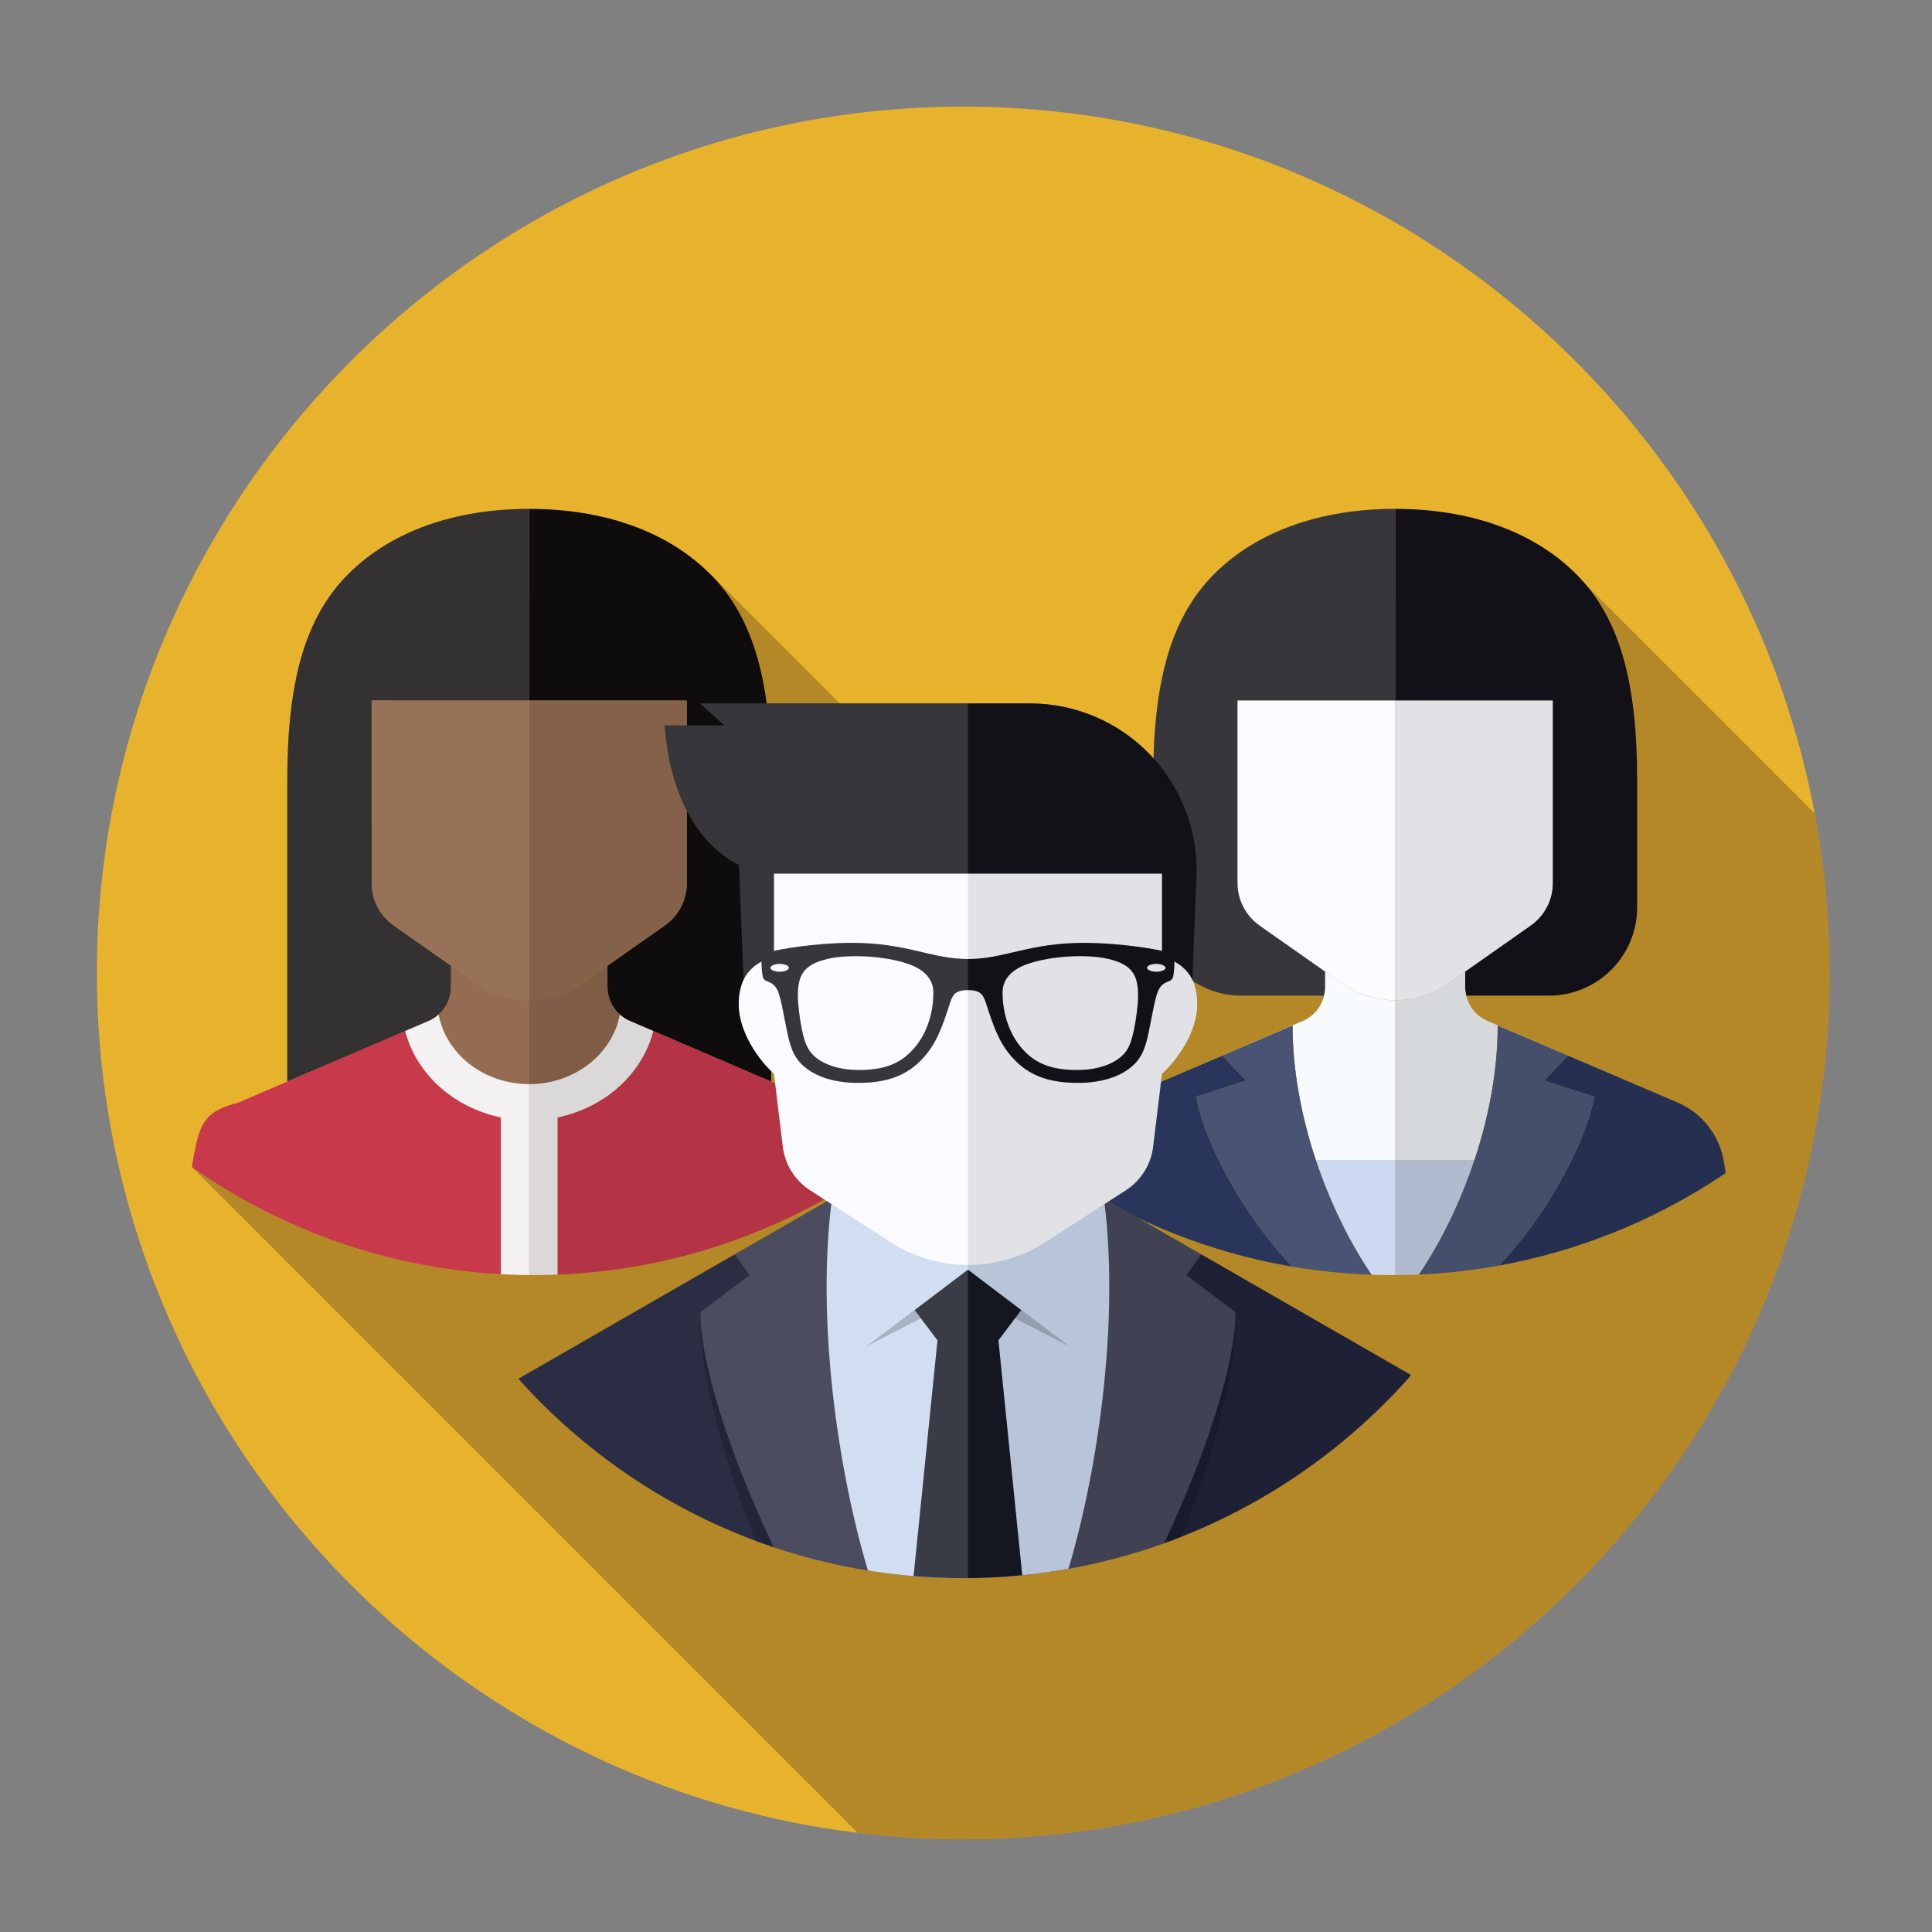 <?xml version="1.0" encoding="utf-8"?>
<!-- Generator: Adobe Illustrator 16.0.0, SVG Export Plug-In . SVG Version: 6.00 Build 0)  -->
<!DOCTYPE svg PUBLIC "-//W3C//DTD SVG 1.1//EN" "http://www.w3.org/Graphics/SVG/1.1/DTD/svg11.dtd">
<svg version="1.1" xmlns="http://www.w3.org/2000/svg" xmlns:xlink="http://www.w3.org/1999/xlink" x="0px" y="0px"
	 width="255.118px" height="255.119px" viewBox="0 0 255.118 255.119" enable-background="new 0 0 255.118 255.119"
	 xml:space="preserve">
<rect x="0" y="0" width="255.118" height="255.119" fill="#808080" stroke="none"/>
<g id="_x31_._REGISTRATION" display="none">
	<path display="inline" fill-rule="evenodd" clip-rule="evenodd" fill="#B3B7BC" d="M127.181,242.867
		c63.005,0,114.394-51.389,114.394-114.391S190.186,14.083,127.181,14.083c-63.004,0-114.39,51.392-114.39,114.394
		S64.177,242.867,127.181,242.867z"/>
	<g display="inline">
		<defs>
			<polyline id="SVGID_1_" points="52.917,52.652 183.57,53.189 316.673,186.292 186.119,319.615 58.449,191.291 			"/>
		</defs>
		<clipPath id="SVGID_2_">
			<use xlink:href="#SVGID_1_"  overflow="visible"/>
		</clipPath>
		<path clip-path="url(#SVGID_2_)" fill-rule="evenodd" clip-rule="evenodd" fill="#727579" d="M127.181,242.867
			c63.005,0,114.394-51.389,114.394-114.391S190.186,14.083,127.181,14.083c-63.004,0-114.39,51.392-114.39,114.394
			S64.177,242.867,127.181,242.867z"/>
	</g>
	<path display="inline" fill-rule="evenodd" clip-rule="evenodd" fill="#FFFFFF" d="M161.205,115.264l-23.635-13.451l-1.301,1.103
		l13.223,15.654c1.768-0.966,4.037-0.577,5.4,1.04c1.553,1.838,1.338,4.574-0.482,6.113c-1.819,1.536-4.554,1.29-6.109-0.55
		c-1.361-1.616-1.366-3.919-0.115-5.496l-13.224-15.66l-1.3,1.097l9.302,25.557l8.602,5.789l13.912-11.75L161.205,115.264
		L161.205,115.264z M233.482,209.312c0.564-1.696,0.886-3.694,1.02-5.857c0.936-14.835-1.209-34.707-19.147-43.725
		c-5.441-2.737-15.997-6.939-19.815-9.931c-0.932-0.727-1.634-1.402-2.096-2.004c0.513-0.091,0.976-0.301,1.369-0.635
		c1.706-1.44,1.373-4.621-0.732-7.119c-2.104-2.487-5.193-3.347-6.89-1.907c-1.702,1.437-1.382,4.628,0.732,7.116
		c0.503,0.602,1.064,1.103,1.652,1.506c0.204,0.738,0.567,1.49,1.09,2.251c0.783,1.146,1.953,2.333,3.476,3.528
		c4.2,3.281,10.157,6.568,15.671,9.679c11.862,6.7,14.771,15.108,15.316,24.192c0.085,1.365-0.603,2.048-1.973,0.027
		c-0.354-0.521-0.719-1.147-1.051-1.675c-2.794-4.405-6.143-8.976-9.968-13.503c-3.01-3.566-6.102-6.844-9.166-9.781l-21.426,18.1
		c2.38,3.514,5.098,7.109,8.111,10.674c12.745,15.091,26.845,25.063,35.028,25.493C229.105,215.97,232.194,213.176,233.482,209.312
		L233.482,209.312z M167.465,127.064l31.527,33.173l-18.009,15.206l-27.429-36.632L167.465,127.064L167.465,127.064z
		 M83.513,194.268l67.648,10.546c0.727,0.168,1.019-0.872,0.264-1.112l-58.994-18.921C89.866,189.264,87.762,191.482,83.513,194.268
		L83.513,194.268z M52.917,172.376c0,7.244,0.996,13.04,5.532,18.914c3.877,5.021,8.694,7.771,14.948,8.743l101.699,15.857
		c4.24,0.661,7.756-2.191,7.756-6.521v-21.49c-2.889-3.715-5.743-7.698-8.588-11.826v27.501l-82.63-26.501
		c-0.997-0.354-2.12,0.079-2.608,1.044c-1.73,3.447-3.763,6.57-5.916,8.25c-5.955,4.655-13.314,3.756-17.875-2.155
		c-3.375-4.369-3.732-8.457-3.732-13.675c0-36.429,0-72.852,0-109.281h112.762v67.458l8.588,9.034V52.652H52.917
		C52.917,92.561,52.917,132.47,52.917,172.376L52.917,172.376z M75.571,77.103h84.625v7.611H75.571V77.103L75.571,77.103z
		 M75.571,91.397h84.625v7.604H75.571V91.397L75.571,91.397z M75.571,105.687h52.93v7.608h-52.93V105.687L75.571,105.687z"/>
</g>
<g id="_x32_._SELF-EVALUATION" display="none">
	<g display="inline">
		<path fill-rule="evenodd" clip-rule="evenodd" fill="#72ACAE" d="M127.181,242.867c63.005,0,114.394-51.389,114.394-114.391
			S190.186,14.083,127.181,14.083c-63.004,0-114.39,51.392-114.39,114.394S64.177,242.867,127.181,242.867z"/>
		<path fill-rule="evenodd" clip-rule="evenodd" fill="#72ACAE" d="M127.181,242.867c63.005,0,114.394-51.389,114.394-114.391
			S190.186,14.083,127.181,14.083c-63.004,0-114.39,51.392-114.39,114.394S64.177,242.867,127.181,242.867z"/>
		<line fill-rule="evenodd" clip-rule="evenodd" fill="#A75622" x1="154.919" y1="61.615" x2="202.084" y2="55.249"/>
		<path fill-rule="evenodd" clip-rule="evenodd" fill="#386774" d="M202.084,75.147l38.146,70.876
			c-8.057,51.918-51.236,92.49-104.341,96.518l-89.191-74.273l6.843-9.389l2.517-85.258l54.427-1.888"/>
	</g>
	
		<line display="inline" fill-rule="evenodd" clip-rule="evenodd" fill="#009DE0" x1="154.919" y1="61.615" x2="202.084" y2="55.249"/>
	<g display="inline">
		<defs>
			<polygon id="SVGID_3_" points="229.742,352.197 46.898,169.353 56.792,161.638 56.059,73.62 200.012,71.287 353.839,225.113 			
				"/>
		</defs>
		<clipPath id="SVGID_4_">
			<use xlink:href="#SVGID_3_"  overflow="visible"/>
		</clipPath>
		<path clip-path="url(#SVGID_4_)" fill-rule="evenodd" clip-rule="evenodd" fill="#386774" d="M127.181,242.867
			c63.005,0,114.394-51.389,114.394-114.391S190.186,14.083,127.181,14.083c-63.004,0-114.39,51.392-114.39,114.394
			S64.177,242.867,127.181,242.867z"/>
	</g>
	<path display="inline" fill="#FFFFFF" d="M208.019,162.735v4.042c0,1.853-1.518,3.369-3.371,3.369H164.91v-10.781h26.944V81.224
		c0-1.493-1.212-2.693-2.695-2.693H65.209c-1.495,0-2.694,1.2-2.694,2.693v78.141h10.777v-5.387c0-2.979,2.411-5.391,5.389-5.391
		h16.167c2.979,0,5.39,2.411,5.39,5.391v5.387h16.167v10.781h-66.69c-1.863,0-3.368-1.517-3.368-3.369v-4.042
		c0-1.863,1.505-3.37,3.368-3.37h2.021V78.53c0-5.958,4.822-10.778,10.779-10.778h129.339c5.948,0,10.78,4.821,10.78,10.778v80.834
		h2.014C206.501,159.365,208.019,160.872,208.019,162.735z M181.078,93.435v-2.864c0-0.693-0.572-1.263-1.266-1.263H74.557
		c-0.696,0-1.265,0.569-1.265,1.263v2.864c0,0.694,0.568,1.262,1.265,1.262h105.255C180.505,94.697,181.078,94.129,181.078,93.435z
		 M121.796,101.349c0-0.694-0.57-1.263-1.264-1.263H74.557c-0.696,0-1.265,0.568-1.265,1.263v2.864c0,0.693,0.568,1.264,1.265,1.264
		h45.976c0.693,0,1.264-0.57,1.264-1.264V101.349z M115.142,110.865H74.557c-0.696,0-1.265,0.569-1.265,1.263v2.863
		c0,0.694,0.568,1.263,1.265,1.263h40.585c0.695,0,1.264-0.569,1.264-1.263v-2.863C116.406,111.434,115.837,110.865,115.142,110.865
		z M115.142,121.643H74.557c-0.696,0-1.265,0.568-1.265,1.265v2.861c0,0.695,0.568,1.264,1.265,1.264h40.585
		c0.695,0,1.264-0.569,1.264-1.264v-2.861C116.406,122.21,115.837,121.643,115.142,121.643z M74.557,132.421
		c-0.696,0-1.265,0.566-1.265,1.263v2.864c0,0.693,0.568,1.263,1.265,1.263h35.198c0.693,0,1.263-0.569,1.263-1.263v-2.864
		c0-0.696-0.57-1.263-1.263-1.263H74.557z M132.572,118.949c0,7.44,6.033,13.473,13.475,13.473c7.44,0,13.473-6.032,13.473-13.473
		c0-7.441-6.032-13.472-13.473-13.472C138.605,105.477,132.572,111.507,132.572,118.949z M178.338,139.083l2.684-21.556
		c0.413-3.242-1.892-6.21-5.147-6.61c-3.27-0.421-6.211,1.895-6.611,5.147l-2.26,18.093l-8.966,3.653h-24.201h-1.752
		c-2.913,0-5.702,1.294-7.638,3.544c-1.941,2.256-2.65,4.15-2.65,8.002s0,27.599,0,27.599c0,5.505,4.504,9.354,9.686,9.354h1.09
		l2.695,30.02c0,4.256,3.338,7.709,7.452,7.709h6.649c4.118,0,7.457-3.453,7.457-7.709l3.486-66.647l14.373-5.841
		C176.674,143.031,178.068,141.208,178.338,139.083z"/>
</g>
<g id="_x33_._FEEDBACK" display="none">
	<g display="inline">
		<path fill-rule="evenodd" clip-rule="evenodd" fill="#0787BF" d="M127.181,242.867c63.005,0,114.394-51.389,114.394-114.391
			S190.186,14.083,127.181,14.083c-63.004,0-114.39,51.392-114.39,114.394S64.177,242.867,127.181,242.867z"/>
	</g>
	<g display="inline">
		<defs>
			<polygon id="SVGID_5_" points="241.485,340.128 41.023,139.666 41.468,126.53 42.649,87.677 51.329,81.537 105.123,80.52 
				141.333,84.448 336.583,279.73 			"/>
		</defs>
		<clipPath id="SVGID_6_">
			<use xlink:href="#SVGID_5_"  overflow="visible"/>
		</clipPath>
		<g clip-path="url(#SVGID_6_)">
			<path fill-rule="evenodd" clip-rule="evenodd" fill="#1F5A7D" d="M127.181,242.867c63.005,0,114.394-51.389,114.394-114.391
				S190.186,14.083,127.181,14.083c-63.004,0-114.39,51.392-114.39,114.394S64.177,242.867,127.181,242.867z"/>
		</g>
	</g>
	<g display="inline">
		<defs>
			<polygon id="SVGID_7_" points="313.115,363.601 112.653,163.137 113.098,150.002 114.28,111.149 122.958,105.009 
				176.753,103.992 212.963,107.92 408.212,303.203 			"/>
		</defs>
		<clipPath id="SVGID_8_">
			<use xlink:href="#SVGID_7_"  overflow="visible"/>
		</clipPath>
		<g clip-path="url(#SVGID_8_)">
			<path fill-rule="evenodd" clip-rule="evenodd" fill="#1F5A7D" d="M127.181,242.867c63.005,0,114.394-51.389,114.394-114.391
				S190.186,14.083,127.181,14.083c-63.004,0-114.39,51.392-114.39,114.394S64.177,242.867,127.181,242.867z"/>
		</g>
	</g>
	<g display="inline">
		<path fill="#1681BA" d="M200.4,108.366h-75.984c-6.262,0-11.338,5.077-11.338,11.338v32.444c0,6.262,5.076,11.338,11.338,11.338
			h29.966l17.826,19.761l2.518-19.761H200.4c6.262,0,11.338-5.076,11.338-11.338v-32.444
			C211.738,113.442,206.662,108.366,200.4,108.366z"/>
		<path fill="#1681BA" d="M131.69,85.669H55.707c-6.262,0-11.338,5.077-11.338,11.338v32.443c0,6.262,5.077,11.338,11.338,11.338
			h24.025l3.853,17.909l14.673-17.909h33.432c6.262,0,11.338-5.076,11.338-11.338V97.007
			C143.028,90.746,137.952,85.669,131.69,85.669z"/>
	</g>
	<g display="inline">
		<path fill="#FFFFFF" d="M113.711,138.583H98.971l-13.615,15.686l-1.687-15.686H54.603c-5.464,0-9.905-4.433-9.905-9.902V96.498
			c0-5.46,4.441-9.904,9.905-9.904h74.27c5.466,0,9.905,4.444,9.905,9.904v11.14h7.429v-11.14c0-9.531-7.799-17.329-17.334-17.329
			h-74.27c-9.532,0-17.331,7.797-17.331,17.329v32.183c0,9.527,7.799,17.332,17.331,17.332h23.33l2.665,24.76l21.493-24.76h11.621
			V138.583z"/>
		<g>
			<rect x="125.439" y="118.065" fill="#FFFFFF" width="64.302" height="4.832"/>
			<rect x="125.439" y="128.902" fill="#FFFFFF" width="73.936" height="4.838"/>
			<rect x="125.439" y="139.74" fill="#FFFFFF" width="73.936" height="4.838"/>
			<rect x="177.326" y="150.58" fill="#FFFFFF" width="22.049" height="4.834"/>
			<path fill="#FFFFFF" d="M109.069,119.992v32.133c0,9.521,7.786,17.307,17.303,17.307h26.746l21.459,24.721l2.659-24.721h23.3
				c9.512,0,17.305-7.785,17.305-17.307v-32.133c0-9.518-7.793-17.305-17.305-17.305h-74.164
				C116.855,102.687,109.069,110.474,109.069,119.992z M116.484,119.992c0-5.453,4.433-9.891,9.889-9.891h74.164
				c5.453,0,9.885,4.438,9.885,9.891v32.133c0,5.457-4.432,9.895-9.885,9.895h-29.023l-1.685,15.656l-13.591-15.656h-29.865
				c-5.456,0-9.889-4.438-9.889-9.895V119.992z"/>
		</g>
	</g>
</g>
<g id="_x34_._Setting_a_date" display="none">
	<g display="inline">
		<path fill-rule="evenodd" clip-rule="evenodd" fill="#D88242" d="M127.181,242.867c63.005,0,114.394-51.389,114.394-114.391
			S190.186,14.083,127.181,14.083c-63.004,0-114.39,51.392-114.39,114.394S64.177,242.867,127.181,242.867z"/>
		<path fill-rule="evenodd" clip-rule="evenodd" fill="#A75622" d="M151.819,62.445L175.372,86l5.016,0.147l59.844,59.876
			c-8.057,51.918-51.236,92.49-104.341,96.518L74.422,181.07l2.65-69.211l25.208-28.036l7.887-21.361l22.26,22.259l11.532-1.337
			L151.819,62.445z"/>
		<path fill-rule="evenodd" clip-rule="evenodd" fill="#FBF5DC" d="M88.733,79.75h12.271V66.184c0-2.948,2.394-5.341,5.339-5.341
			c2.954,0,5.348,2.393,5.348,5.341V79.75h30.988V66.184c0-2.948,2.392-5.341,5.339-5.341c2.951,0,5.342,2.393,5.342,5.341V79.75
			h12.273c5.518,0,10.527,2.257,14.16,5.885c3.629,3.629,5.879,8.641,5.879,14.156v67.295c0,5.513-2.25,10.529-5.879,14.157
			c-3.633,3.628-8.643,5.888-14.16,5.888h-76.9c-5.52,0-10.529-2.26-14.16-5.888c-3.63-3.628-5.881-8.645-5.881-14.157V99.791
			c0-5.516,2.251-10.527,5.881-14.156C78.204,82.006,83.213,79.75,88.733,79.75L88.733,79.75z M106.39,138.362
			c0.272-1.827,0.778-3.102,1.532-3.831c0.755-0.718,1.728-1.086,2.938-1.086c1.169,0,2.086,0.335,2.756,1
			c0.668,0.672,1.004,1.571,1.004,2.691c0,1.163-0.447,2.185-1.337,3.03c-0.9,0.858-2.014,1.288-3.357,1.288
			c-0.318,0-0.754-0.043-1.329-0.129l-0.522,7.297c1.406-0.395,2.506-0.602,3.31-0.602c1.503,0,2.695,0.475,3.578,1.405
			c0.873,0.943,1.318,2.264,1.318,3.968c0,1.667-0.461,3.011-1.371,4.017c-0.906,1.003-2.053,1.507-3.427,1.507
			c-1.301,0-2.378-0.402-3.219-1.193c-0.85-0.797-1.476-2.227-1.874-4.277l-10.214,1.353c0.667,2.292,1.632,4.194,2.872,5.711
			c1.249,1.505,2.834,2.665,4.771,3.454c1.938,0.779,4.572,1.169,7.915,1.169c3.433,0,6.2-0.527,8.306-1.591
			c2.107-1.063,3.727-2.578,4.852-4.541c1.109-1.969,1.676-4.016,1.676-6.153c0-1.716-0.342-3.183-1.02-4.406
			c-0.676-1.234-1.625-2.222-2.844-2.98c-0.754-0.462-1.84-0.872-3.264-1.226c1.76-0.965,3.064-2.101,3.941-3.39
			c0.861-1.287,1.301-2.728,1.301-4.317c0-2.709-1.074-4.959-3.213-6.751c-2.143-1.792-5.609-2.678-10.417-2.678
			c-4.178,0-7.407,0.824-9.693,2.454c-2.286,1.638-3.829,4.004-4.635,7.077L106.39,138.362L106.39,138.362z M153.911,127.1h-8.449
			c-1.086,2.303-2.593,4.245-4.511,5.824c-1.928,1.562-4.625,2.91-8.115,4.033v8.383c2.367-0.716,4.328-1.47,5.885-2.26
			c1.568-0.787,3.186-1.814,4.858-3.082v24.515h10.332V127.1L153.911,127.1z M174.989,114.816H79.373v52.27
			c0,2.566,1.059,4.9,2.759,6.604c1.695,1.696,4.033,2.751,6.602,2.751h76.9c2.568,0,4.908-1.055,6.607-2.751
			c1.699-1.703,2.748-4.037,2.748-6.604V114.816L174.989,114.816z M101.004,87.864c-1.642,1.471-2.669,3.6-2.669,5.974
			c0,4.428,3.584,8.012,8.008,8.012c4.43,0,8.018-3.584,8.018-8.012c0-2.374-1.032-4.503-2.67-5.974v1.142
			c0,2.954-2.394,5.341-5.348,5.341c-2.945,0-5.339-2.387-5.339-5.341V87.864L101.004,87.864z M142.679,87.864
			c-1.643,1.471-2.674,3.6-2.674,5.974c0,4.428,3.591,8.012,8.013,8.012c4.428,0,8.018-3.584,8.018-8.012
			c0-2.374-1.035-4.503-2.676-5.974v1.142c0,2.954-2.391,5.341-5.342,5.341c-2.947,0-5.339-2.387-5.339-5.341V87.864z"/>
	</g>
</g>
<g id="_x35_._Formal_Assessment_copy_2">
	<g>
		<path fill-rule="evenodd" clip-rule="evenodd" fill="#E8B32C" d="M127.181,242.867c63.005,0,114.394-51.389,114.394-114.391
			S190.186,14.083,127.181,14.083c-63.004,0-114.39,51.392-114.39,114.394S64.177,242.867,127.181,242.867z"/>
	</g>
	
		<rect x="-250.941" y="189.518" transform="matrix(0.707 0.707 -0.707 0.707 189.22 137.454)" display="none" fill-rule="evenodd" clip-rule="evenodd" fill="#916A23" width="359.259" height="215.234"/>
	<polygon display="none" fill-rule="evenodd" clip-rule="evenodd" fill="#916A23" points="230.212,292.972 39.35,102.107 
		57.47,92.621 67.395,29.166 108.06,24.057 296.724,212.722 	"/>
	<polygon display="none" fill-rule="evenodd" clip-rule="evenodd" fill="#916A23" points="344.424,292.972 153.562,102.107 
		157.058,81.729 181.607,29.166 222.272,24.057 410.936,212.722 	"/>
	<g>
		<defs>
			<polygon id="SVGID_9_" points="396.936,264.722 208.272,76.057 167.607,81.166 145.82,127.817 94.06,76.057 53.395,81.166 
				43.47,144.621 25.35,154.107 216.212,344.972 267.973,282.52 330.424,344.972 			"/>
		</defs>
		<clipPath id="SVGID_10_">
			<use xlink:href="#SVGID_9_"  overflow="visible"/>
		</clipPath>
		<g opacity="0.6" clip-path="url(#SVGID_10_)">
			<path fill-rule="evenodd" clip-rule="evenodd" fill="#916A23" d="M127.181,242.867c63.005,0,114.394-51.389,114.394-114.391
				S190.186,14.083,127.181,14.083c-63.004,0-114.39,51.392-114.39,114.394S64.177,242.867,127.181,242.867z"/>
		</g>
	</g>
	<g>
		<defs>
			<path id="SVGID_11_" d="M70.491,168.374c43.434,0,78.866-35.429,78.866-78.859c0-43.44-35.432-78.872-78.866-78.872
				c-43.438,0-78.868,35.432-78.868,78.872C-8.376,132.945,27.053,168.374,70.491,168.374z"/>
		</defs>
		<clipPath id="SVGID_12_">
			<use xlink:href="#SVGID_11_"  overflow="visible"/>
		</clipPath>
		<g clip-path="url(#SVGID_12_)">
			<polygon opacity="0.1" fill="#040506" points="69.888,67.196 69.886,67.196 69.886,67.196 			"/>
			<path fill="#0F0D0E" d="M69.886,92.506h20.806v24.111c0,2.218-1.089,4.315-2.91,5.594l-7.567,5.317v2.825
				c0,1.41,0.621,2.721,1.642,3.627c0.184,0.163,0.38,0.312,0.587,0.447c0.009,0.006,0.017,0.014,0.025,0.02
				c0.215,0.139,0.443,0.262,0.684,0.365l3.128,1.342c0-0.001,0-0.002,0-0.002l15.557,6.672v-39.733
				c0-12.552-2.1-21.33-8.064-27.294c-5.611-5.612-14-8.6-23.885-8.6c-0.001,0-0.001,0-0.002,0V92.506z"/>
			<path opacity="0.1" fill="#040506" d="M69.886,92.506h20.806v24.111c0,2.218-1.089,4.315-2.91,5.594l-7.567,5.317v2.825
				c0,1.41,0.621,2.721,1.642,3.627c0.184,0.163,0.38,0.312,0.587,0.447c0.009,0.006,0.017,0.014,0.025,0.02
				c0.215,0.139,0.443,0.262,0.684,0.365l3.128,1.342c0-0.001,0-0.002,0-0.002l15.557,6.672v-39.733
				c0-12.552-2.1-21.33-8.064-27.294c-5.611-5.612-14-8.6-23.885-8.6c-0.001,0-0.001,0-0.002,0V92.506z"/>
			<path opacity="0.15" fill="#FFFFFF" d="M69.886,67.196c-9.89,0-18.279,2.988-23.889,8.6
				C51.607,70.185,59.996,67.197,69.886,67.196L69.886,67.196z"/>
			<path fill="#0F0D0E" d="M53.491,136.153l3.127-1.341c0.241-0.104,0.469-0.227,0.684-0.365c0.009-0.006,0.017-0.014,0.025-0.019
				c0.208-0.137,0.405-0.286,0.589-0.45l0,0c1.02-0.906,1.64-2.217,1.64-3.625v-2.825l-7.567-5.317
				c-1.82-1.279-2.91-3.375-2.91-5.594V92.506h20.807v-25.31c-9.89,0-18.279,2.989-23.889,8.6
				c-5.964,5.965-8.062,14.742-8.062,27.294v39.733L53.491,136.153C53.491,136.152,53.491,136.153,53.491,136.153z"/>
			<path opacity="0.15" fill="#FFFFFF" d="M53.491,136.153l3.127-1.341c0.241-0.104,0.469-0.227,0.684-0.365
				c0.009-0.006,0.017-0.014,0.025-0.019c0.208-0.137,0.405-0.286,0.589-0.45l0,0c1.02-0.906,1.64-2.217,1.64-3.625v-2.825
				l-7.567-5.317c-1.82-1.279-2.91-3.375-2.91-5.594V92.506h20.807v-25.31c-9.89,0-18.279,2.989-23.889,8.6
				c-5.964,5.965-8.062,14.742-8.062,27.294v39.733L53.491,136.153C53.491,136.152,53.491,136.153,53.491,136.153z"/>
			<path fill="#926B51" d="M80.214,130.353v-2.825l-3.353,2.356c-2.088,1.466-4.532,2.199-6.975,2.199v11.078
				c6.005,0,10.979-3.969,11.967-9.184c0.001,0.001,0.002,0.002,0.003,0.002C80.835,133.074,80.214,131.763,80.214,130.353z"/>
			<path opacity="0.14" fill="#040506" d="M80.214,130.353v-2.825l-3.353,2.356c-2.088,1.466-4.532,2.199-6.975,2.199v11.078
				c6.005,0,10.979-3.969,11.967-9.184c0.001,0.001,0.002,0.002,0.003,0.002C80.835,133.074,80.214,131.763,80.214,130.353z"/>
			<path fill="#926B51" d="M82.468,134.447c-0.009-0.006-0.017-0.014-0.025-0.02C82.452,134.433,82.459,134.441,82.468,134.447z"/>
			<path opacity="0.14" fill="#040506" d="M82.468,134.447c-0.009-0.006-0.017-0.014-0.025-0.02
				C82.452,134.433,82.459,134.441,82.468,134.447z"/>
			<path fill="#926B51" d="M62.909,129.884l-3.353-2.356v2.825c0,1.408-0.62,2.719-1.64,3.625c0.988,5.215,5.964,9.184,11.969,9.184
				v-11.078C67.442,132.083,64.998,131.35,62.909,129.884z"/>
			<path opacity="0.01" fill="#FFFFFF" d="M62.909,129.884l-3.353-2.356v2.825c0,1.408-0.62,2.719-1.64,3.625
				c0.988,5.215,5.964,9.184,11.969,9.184v-11.078C67.442,132.083,64.998,131.35,62.909,129.884z"/>
			<path fill="#926B51" d="M57.327,134.428c-0.009,0.005-0.016,0.013-0.025,0.019C57.311,134.441,57.318,134.433,57.327,134.428z"/>
			<path opacity="0.01" fill="#FFFFFF" d="M57.327,134.428c-0.009,0.005-0.016,0.013-0.025,0.019
				C57.311,134.441,57.318,134.433,57.327,134.428z"/>
			<path fill="#F2F0F0" d="M73.642,147.565c6.244-1.299,11.168-5.731,12.639-11.411l-3.128-1.342
				c-0.241-0.104-0.469-0.227-0.684-0.365c-0.009-0.006-0.017-0.014-0.025-0.02c-0.207-0.135-0.403-0.284-0.587-0.447
				c-0.001,0-0.002-0.001-0.003-0.002c-0.988,5.215-5.962,9.184-11.967,9.184v20.097v5.954h3.756V147.565z"/>
			<path opacity="0.1" fill="#040506" d="M73.642,147.565c6.244-1.299,11.168-5.731,12.639-11.411l-3.128-1.342
				c-0.241-0.104-0.469-0.227-0.684-0.365c-0.009-0.006-0.017-0.014-0.025-0.02c-0.207-0.135-0.403-0.284-0.587-0.447
				c-0.001,0-0.002-0.001-0.003-0.002c-0.988,5.215-5.962,9.184-11.967,9.184v20.097v5.954h3.756V147.565z"/>
			<path fill="#F2F0F0" d="M69.886,143.162c-6.005,0-10.981-3.969-11.969-9.184l0,0c-0.184,0.164-0.381,0.313-0.589,0.45
				c-0.009,0.005-0.017,0.013-0.025,0.019c-0.215,0.139-0.443,0.262-0.684,0.365l-3.127,1.341
				c1.469,5.68,6.394,10.113,12.637,11.412v21.647h3.757v-5.954V143.162z"/>
			<path opacity="0.1" fill="#FFFFFF" d="M69.886,143.162c-6.005,0-10.981-3.969-11.969-9.184l0,0
				c-0.184,0.164-0.381,0.313-0.589,0.45c-0.009,0.005-0.017,0.013-0.025,0.019c-0.215,0.139-0.443,0.262-0.684,0.365l-3.127,1.341
				c1.469,5.68,6.394,10.113,12.637,11.412v21.647h3.757v-5.954V143.162z"/>
			<path fill="#C8394B" d="M114.107,152.225c-0.81-4.319-1.73-5.542-5.841-6.644l-6.429-2.758l-15.557-6.672c0,0,0,0.001,0,0.002
				c-1.471,5.68-6.395,10.112-12.639,11.411v21.647H104.9l2.165-9.526l-0.972,9.526h10.8
				C116.894,169.212,114.55,154.591,114.107,152.225z"/>
			<path opacity="0.1" fill="#040506" d="M114.107,152.225c-0.81-4.319-1.73-5.542-5.841-6.644l-6.429-2.758l-15.557-6.672
				c0,0,0,0.001,0,0.002c-1.471,5.68-6.395,10.112-12.639,11.411v21.647H104.9l2.165-9.526l-0.972,9.526h10.8
				C116.894,169.212,114.55,154.591,114.107,152.225z"/>
			<path fill="#C8394B" d="M66.128,147.565c-6.243-1.299-11.168-5.732-12.637-11.412l0-0.001l-15.557,6.672l-6.429,2.758
				c-4.11,1.102-5.033,2.324-5.842,6.644c-0.444,2.366-2.786,16.987-2.786,16.987h10.798l-0.97-9.526l2.164,9.526h31.259V147.565z"
				/>
			<polygon fill="#C8394B" points="104.9,169.212 106.094,169.212 107.065,159.686 			"/>
			<polygon opacity="0.1" fill="#040506" points="104.9,169.212 106.094,169.212 107.065,159.686 			"/>
			<polygon opacity="0.05" fill="#040506" points="104.9,169.212 106.094,169.212 107.065,159.686 			"/>
			<polygon fill="#C8394B" points="33.676,169.212 34.87,169.212 32.706,159.686 			"/>
			<polygon opacity="0.05" fill="#040506" points="33.676,169.212 34.87,169.212 32.706,159.686 			"/>
			<path fill="#926B51" d="M69.886,132.083c2.443,0,4.887-0.733,6.975-2.199l3.353-2.356l7.567-5.317
				c1.821-1.279,2.91-3.375,2.91-5.594V92.506H69.886v31.78V132.083z"/>
			<path opacity="0.1" fill="#040506" d="M69.886,132.083c2.443,0,4.887-0.733,6.975-2.199l3.353-2.356l7.567-5.317
				c1.821-1.279,2.91-3.375,2.91-5.594V92.506H69.886v31.78V132.083z"/>
			<path fill="#926B51" d="M69.886,132.083v-7.797v-31.78H49.079v24.111c0,2.218,1.09,4.315,2.91,5.594l7.567,5.317l3.353,2.356
				C64.998,131.35,67.442,132.083,69.886,132.083z"/>
			<path opacity="0.05" fill="#FFFFFF" d="M69.886,132.083v-7.797v-31.78H49.079v24.111c0,2.218,1.09,4.315,2.91,5.594l7.567,5.317
				l3.353,2.356C64.998,131.35,67.442,132.083,69.886,132.083z"/>
		</g>
	</g>
	<g>
		<defs>
			<path id="SVGID_13_" d="M183.877,168.374c43.434,0,78.865-35.429,78.865-78.859c0-43.44-35.432-78.872-78.865-78.872
				c-43.438,0-78.868,35.432-78.868,78.872C105.01,132.945,140.439,168.374,183.877,168.374z"/>
		</defs>
		<clipPath id="SVGID_14_">
			<use xlink:href="#SVGID_13_"  overflow="visible"/>
		</clipPath>
		<g clip-path="url(#SVGID_14_)">
			<path fill="#131319" d="M205.034,92.508v24.109c0,2.221-1.09,4.316-2.906,5.594l-8.654,6.08v2.064
				c0,0.383,0.059,0.756,0.145,1.118h10.904c6.441,0,11.66-5.22,11.66-11.66v-16.723c0-12.552-2.098-21.329-8.062-27.294
				c-5.611-5.612-14.002-8.6-23.893-8.6v25.312H205.034z"/>
			<path opacity="0.1" fill="#040506" d="M205.034,92.508v24.109c0,2.221-1.09,4.316-2.906,5.594l-8.654,6.08v2.064
				c0,0.383,0.059,0.756,0.145,1.118h10.904c6.441,0,11.66-5.22,11.66-11.66v-16.723c0-12.552-2.098-21.329-8.062-27.294
				c-5.611-5.612-14.002-8.6-23.893-8.6v25.312H205.034z"/>
			<path fill="#131319" d="M174.985,128.293l-8.656-6.082c-1.818-1.277-2.906-3.373-2.906-5.594V92.508h20.805V67.196
				c-9.887,0-18.279,2.988-23.891,8.6c-5.963,5.966-8.062,14.742-8.062,27.294v16.723c0,6.44,5.223,11.66,11.658,11.66h10.908
				c0.086-0.362,0.145-0.735,0.145-1.118V128.293z"/>
			<path opacity="0.15" fill="#FFFFFF" d="M174.985,128.293l-8.656-6.082c-1.818-1.277-2.906-3.373-2.906-5.594V92.508h20.805
				V67.196c-9.887,0-18.279,2.988-23.891,8.6c-5.963,5.966-8.062,14.742-8.062,27.294v16.723c0,6.44,5.223,11.66,11.658,11.66
				h10.908c0.086-0.362,0.145-0.735,0.145-1.118V128.293z"/>
			<path fill="#F8FBFE" d="M193.473,128.291l-2.27,1.596c-2.09,1.466-4.531,2.201-6.977,2.201v21.096h10.475
				c1.883-5.66,3.068-11.77,3.068-17.752l23.754,10.152l-25.111-10.77c-1.424-0.612-2.443-1.871-2.795-3.341
				c-0.086-0.362-0.145-0.735-0.145-1.118V128.291z"/>
			<path opacity="0.14" fill="#040506" d="M193.473,128.291l-2.27,1.596c-2.09,1.466-4.531,2.201-6.977,2.201v21.096h10.475
				c1.883-5.66,3.068-11.77,3.068-17.752l23.754,10.152l-25.111-10.77c-1.424-0.612-2.443-1.871-2.795-3.341
				c-0.086-0.362-0.145-0.735-0.145-1.118V128.291z"/>
			<path fill="#CCD9F0" d="M184.227,153.183v16.029h2.504c3.084-4.317,5.936-9.91,7.971-16.029H184.227z"/>
			<path opacity="0.14" fill="#040506" d="M184.227,153.183v16.029h2.504c3.084-4.317,5.936-9.91,7.971-16.029H184.227z"/>
			<path fill="#F8FBFE" d="M161.411,139.394l9.273-3.963c0,5.982,1.188,12.092,3.07,17.752h10.473v-21.096
				c-2.443,0-4.885-0.735-6.977-2.201l-2.266-1.593v2.062c0,0.383-0.059,0.756-0.145,1.118c-0.352,1.47-1.369,2.729-2.797,3.341
				l-25.113,10.77l14.482-6.189H161.411z"/>
			<path opacity="0.01" fill="#FFFFFF" d="M161.411,139.394l9.273-3.963c0,5.982,1.188,12.092,3.07,17.752h10.473v-21.096
				c-2.443,0-4.885-0.735-6.977-2.201l-2.266-1.593v2.062c0,0.383-0.059,0.756-0.145,1.118c-0.352,1.47-1.369,2.729-2.797,3.341
				l-25.113,10.77l14.482-6.189H161.411z"/>
			<path fill="#CCD9F0" d="M173.754,153.183c2.037,6.119,4.887,11.712,7.967,16.029h2.506v-16.029H173.754z"/>
			<path opacity="0.01" fill="#FFFFFF" d="M173.754,153.183c2.037,6.119,4.887,11.712,7.967,16.029h2.506v-16.029H173.754z"/>
			<path fill="#29355A" d="M227.639,153.437c-0.555-3.485-2.873-6.463-6.115-7.854l-23.754-10.152l9.27,3.963l-3.131,3.298
				l6.617,2.132c-1.77,8.627-9.088,19.527-14.793,24.389h23.064l1.389-4.765l-0.193,4.765h10.16L227.639,153.437z"/>
			<path opacity="0.1" fill="#040506" d="M227.639,153.437c-0.555-3.485-2.873-6.463-6.115-7.854l-23.754-10.152l9.27,3.963
				l-3.131,3.298l6.617,2.132c-1.77,8.627-9.088,19.527-14.793,24.389h23.064l1.389-4.765l-0.193,4.765h10.16L227.639,153.437z"/>
			<path fill="#29355A" d="M157.93,144.824l6.617-2.132l-3.135-3.298l-14.482,6.189c-3.24,1.391-5.559,4.368-6.113,7.854
				l-2.512,15.775h10.16l-0.195-4.765l1.391,4.765h23.061C167.016,164.351,159.702,153.451,157.93,144.824z"/>
			<polygon fill="#29355A" points="218.797,169.212 219.993,169.212 220.186,164.448 			"/>
			<polygon opacity="0.1" fill="#040506" points="218.797,169.212 219.993,169.212 220.186,164.448 			"/>
			<polygon opacity="0.2" fill="#040506" points="218.797,169.212 219.993,169.212 220.186,164.448 			"/>
			<polygon fill="#29355A" points="148.465,169.212 149.661,169.212 148.27,164.448 			"/>
			<polygon opacity="0.2" fill="#040506" points="148.465,169.212 149.661,169.212 148.27,164.448 			"/>
			<path fill="#29355A" d="M210.526,144.824l-6.617-2.132l3.131-3.298l-9.27-3.963c0,5.982-1.186,12.092-3.068,17.752
				c-2.035,6.119-4.887,11.712-7.971,16.029h7.109h1.893C201.438,164.351,208.756,153.451,210.526,144.824z"/>
			<path opacity="0.1" fill="#040506" d="M210.526,144.824l-6.617-2.132l3.131-3.298l-9.27-3.963c0,5.982-1.186,12.092-3.068,17.752
				c-2.035,6.119-4.887,11.712-7.971,16.029h7.109h1.893C201.438,164.351,208.756,153.451,210.526,144.824z"/>
			<path opacity="0.15" fill="#FFFFFF" d="M210.526,144.824l-6.617-2.132l3.131-3.298l-9.27-3.963
				c0,5.982-1.186,12.092-3.068,17.752c-2.035,6.119-4.887,11.712-7.971,16.029h7.109h1.893
				C201.438,164.351,208.756,153.451,210.526,144.824z"/>
			<polygon fill="#F8FBFE" points="161.413,139.394 170.684,135.431 161.411,139.394 			"/>
			<polygon opacity="0.01" fill="#FFFFFF" points="161.413,139.394 170.684,135.431 161.411,139.394 			"/>
			<polygon opacity="0.15" fill="#FFFFFF" points="161.413,139.394 170.684,135.431 161.411,139.394 			"/>
			<path fill="#29355A" d="M170.684,135.431l-9.271,3.963l3.135,3.298l-6.617,2.132c1.771,8.627,9.086,19.527,14.791,24.389h1.895
				h7.105c-3.08-4.317-5.93-9.91-7.967-16.029C171.872,147.523,170.684,141.414,170.684,135.431z"/>
			<path opacity="0.15" fill="#FFFFFF" d="M170.684,135.431l-9.271,3.963l3.135,3.298l-6.617,2.132
				c1.771,8.627,9.086,19.527,14.791,24.389h1.895h7.105c-3.08-4.317-5.93-9.91-7.967-16.029
				C171.872,147.523,170.684,141.414,170.684,135.431z"/>
			<path fill="#F8FBFE" d="M191.204,129.886l2.27-1.596l8.654-6.08c1.816-1.277,2.906-3.373,2.906-5.594V92.508h-20.807v31.78v7.185
				v0.614C186.672,132.087,189.114,131.352,191.204,129.886z"/>
			<path opacity="0.1" fill="#040506" d="M191.204,129.886l2.27-1.596l8.654-6.08c1.816-1.277,2.906-3.373,2.906-5.594V92.508
				h-20.807v31.78v7.185v0.614C186.672,132.087,189.114,131.352,191.204,129.886z"/>
			<path fill="#F8FBFE" d="M184.227,124.288v-31.78h-20.805v24.109c0,2.221,1.088,4.316,2.906,5.594l8.656,6.082l2.266,1.593
				c2.092,1.466,4.533,2.201,6.977,2.201v-0.614V124.288z"/>
			<path opacity="0.1" fill="#FFFFFF" d="M184.227,124.288v-31.78h-20.805v24.109c0,2.221,1.088,4.316,2.906,5.594l8.656,6.082
				l2.266,1.593c2.092,1.466,4.533,2.201,6.977,2.201v-0.614V124.288z"/>
		</g>
	</g>
	<g>
		<defs>
			<path id="SVGID_15_" d="M127.184,208.394c43.434,0,78.866-35.43,78.866-78.859c0-43.441-35.433-78.873-78.866-78.873
				c-43.438,0-78.868,35.432-78.868,78.873C48.316,172.964,83.746,208.394,127.184,208.394z"/>
		</defs>
		<clipPath id="SVGID_16_">
			<use xlink:href="#SVGID_15_"  overflow="visible"/>
		</clipPath>
		<g clip-path="url(#SVGID_16_)">
			<g>
				<path fill="#21233B" d="M59.725,209.708l3.793-20.551c0.555-3.014,2.417-5.65,5.079-7.176l45.127-25.957h28.189l45.125,25.957
					c2.66,1.525,4.521,4.162,5.077,7.176l3.798,20.551H59.725z"/>
				<path opacity="0.1" fill="#040506" d="M192.116,189.158c-0.557-3.014-2.417-5.65-5.077-7.176l-45.125-25.957H127.82v53.684
					h68.094L192.116,189.158z"/>
				<path opacity="0.05" fill="#FFFFFF" d="M113.724,156.025l-45.127,25.957c-2.662,1.525-4.524,4.162-5.079,7.176l-3.793,20.551
					h68.095v-53.684H113.724z"/>
			</g>
			<polygon opacity="0.2" fill="#040506" points="186.064,188.682 180.992,209.708 178.59,209.708 			"/>
			<polygon opacity="0.2" fill="#040506" points="69.575,188.682 74.643,209.708 77.048,209.708 			"/>
			<path opacity="0.2" fill="#040506" d="M163.148,173.277c0.538,9.241-5.6,27.275-10.047,36.432h-2.477
				C155.604,201.065,163.148,182.765,163.148,173.277z"/>
			<path opacity="0.2" fill="#040506" d="M92.488,173.277c-0.54,9.241,5.604,27.275,10.046,36.432h2.477
				C100.029,201.065,92.488,182.765,92.488,173.277z"/>
			<path opacity="0.15" fill="#FFFFFF" d="M145.775,158.25l12.846,7.391l-1.971,2.734l6.498,4.902
				c0,9.488-7.544,27.788-12.523,36.432h-10.346C144.019,198.695,148.169,176.757,145.775,158.25z"/>
			<path opacity="0.15" fill="#FFFFFF" d="M109.858,158.25l-12.845,7.391l1.971,2.734l-6.496,4.902
				c0,9.488,7.542,27.788,12.523,36.432h10.345C111.617,198.695,107.465,176.757,109.858,158.25z"/>
			<g>
				<path fill="#CCD9F0" d="M113.724,156.025l-3.866,2.225c-2.393,18.508,1.759,40.445,5.498,51.459h24.923
					c3.74-11.014,7.891-32.951,5.496-51.459l-3.861-2.225H113.724z"/>
				<path opacity="0.1" fill="#040506" d="M145.775,158.25l-3.861-2.225H127.82v53.684h12.459
					C144.019,198.695,148.169,176.757,145.775,158.25z"/>
				<path opacity="0.1" fill="#FFFFFF" d="M113.724,156.025l-3.866,2.225c-2.393,18.508,1.759,40.445,5.498,51.459h12.464v-53.684
					H113.724z"/>
			</g>
			<polygon opacity="0.2" fill="#040506" points="127.82,167.665 114.357,177.815 127.82,170.873 141.278,177.815 			"/>
			<g>
				<polygon fill="#161926" points="127.82,167.665 120.788,172.998 123.796,176.988 120.479,209.708 135.158,209.708 
					131.841,176.988 134.849,172.998 				"/>
				<polygon opacity="0.1" fill="#040506" points="131.841,176.988 134.849,172.998 127.82,167.665 127.82,209.708 135.158,209.708 
									"/>
				<polygon opacity="0.15" fill="#FFFFFF" points="120.788,172.998 123.796,176.988 120.479,209.708 127.82,209.708 
					127.82,167.665 				"/>
			</g>
			<g>
				<path fill="#131319" d="M151.861,99.634c-4.148-4.317-9.877-6.756-15.865-6.756H92.429l3.219,2.912h-7.882
					c0.674,9.39,4.582,15.871,9.821,18.426l0.711,18.143h59.038l0.65-16.605C158.222,109.769,156.013,103.948,151.861,99.634z"/>
				<path opacity="0.1" fill="#040506" d="M157.987,115.753c0.235-5.985-1.974-11.805-6.126-16.119
					c-4.148-4.317-9.877-6.756-15.865-6.756h-8.176v39.481h29.517L157.987,115.753z"/>
				<path opacity="0.15" fill="#FFFFFF" d="M92.429,92.878l3.219,2.912h-7.882c0.674,9.39,4.582,15.871,9.821,18.426l0.711,18.143
					h29.521V92.878H92.429z"/>
			</g>
			<g>
				<path fill="#F8FBFE" d="M102.203,115.367v10.935c-3.682,1.121-4.654,3.517-4.654,6.335c0,3.669,2.71,7.429,4.654,9.149
					l1.167,9.648c0.289,2.346,1.608,4.457,3.593,5.736l10.646,6.863c3.1,2.002,6.655,3.002,10.211,3.004
					c3.553-0.002,7.107-1.002,10.205-3.004l10.645-6.863c1.986-1.279,3.311-3.391,3.596-5.736l1.169-9.648
					c1.945-1.721,4.654-5.48,4.654-9.149c0-2.818-0.975-5.214-4.654-6.335v-10.935H102.203z"/>
				<path opacity="0.1" fill="#040506" d="M153.434,126.302v-10.935H127.82v51.671c3.553-0.002,7.107-1.002,10.205-3.004
					l10.645-6.863c1.986-1.279,3.311-3.391,3.596-5.736l1.169-9.648c1.945-1.721,4.654-5.48,4.654-9.149
					C158.088,129.819,157.114,127.423,153.434,126.302z"/>
				<path opacity="0.1" fill="#FFFFFF" d="M102.203,115.367v10.935c-3.682,1.121-4.654,3.517-4.654,6.335
					c0,3.669,2.71,7.429,4.654,9.149l1.167,9.648c0.289,2.346,1.608,4.457,3.593,5.736l10.646,6.863
					c3.1,2.002,6.655,3.002,10.211,3.004v-51.671H102.203z"/>
			</g>
			<g>
				<path fill="#131319" d="M127.82,126.639c-4.797,0-8.064-2.135-15.279-2.135c-5.029,0-10.022,0.903-11.181,1.265
					c-0.504,0.158-0.772,0.346-0.798,0.87c-0.029,0.686,0.049,1.704,0.143,2.226c0.098,0.518,0.346,0.617,0.837,0.814
					c0.719,0.285,1.066,0.773,1.336,1.627c0.251,0.798,0.471,1.925,0.846,3.85c0.409,2.098,0.741,3.985,2.08,5.326
					c1.914,1.91,4.858,2.51,7.471,2.51c3.364,0,6.056-0.703,8.25-2.895c1.986-1.983,2.793-4.16,3.807-7.297
					c0.422-1.316,0.629-2.057,2.488-2.057c1.855,0,2.063,0.74,2.486,2.057c1.014,3.137,1.818,5.313,3.806,7.297
					c2.194,2.191,4.886,2.895,8.247,2.895c2.614,0,5.564-0.6,7.471-2.51c1.34-1.341,1.673-3.229,2.081-5.326
					c0.375-1.925,0.594-3.052,0.847-3.85c0.27-0.854,0.618-1.342,1.338-1.627c0.49-0.197,0.742-0.297,0.838-0.814
					c0.092-0.521,0.173-1.54,0.139-2.226c-0.025-0.523-0.293-0.712-0.795-0.87c-1.156-0.362-6.148-1.265-11.182-1.265
					C135.88,124.504,132.617,126.639,127.82,126.639z M105.353,131.558c0-2.535,0.533-4.157,3.938-4.94
					c2.84-0.65,7.455-0.401,10.534,0.628c2.332,0.781,3.427,2.128,3.427,3.807c0,2.866-0.938,5.786-2.976,7.837
					c-1.671,1.687-3.742,2.407-6.935,2.407c-1.864,0-3.849-0.431-5.22-1.366c-1.416-0.961-1.82-2.066-2.24-4.021
					C105.624,134.699,105.353,132.607,105.353,131.558z M149.753,135.91c-0.414,1.955-0.818,3.061-2.236,4.021
					c-1.375,0.936-3.358,1.366-5.223,1.366c-3.191,0-5.263-0.721-6.932-2.407c-2.038-2.051-2.974-4.971-2.974-7.837
					c0-1.679,1.093-3.026,3.425-3.807c3.078-1.029,7.691-1.278,10.525-0.628c3.41,0.783,3.943,2.405,3.943,4.94
					C150.283,132.607,150.013,134.699,149.753,135.91z"/>
				<g>
					<path fill-rule="evenodd" clip-rule="evenodd" fill="#F8FBFE" d="M101.721,127.796c0,0.241,0.492,0.519,1.226,0.522
						c0.733-0.003,1.228-0.281,1.228-0.522c0-0.25-0.494-0.517-1.228-0.521C102.213,127.279,101.721,127.576,101.721,127.796z"/>
					<path fill-rule="evenodd" clip-rule="evenodd" fill="#F8FBFE" d="M153.914,127.796c0,0.241-0.488,0.519-1.226,0.522
						c-0.735-0.003-1.228-0.281-1.228-0.522c0-0.25,0.492-0.517,1.228-0.521C153.425,127.279,153.914,127.576,153.914,127.796z"/>
				</g>
				<path opacity="0.1" fill="#040506" d="M155.072,126.639c-0.025-0.523-0.293-0.712-0.795-0.87
					c-1.156-0.362-6.148-1.265-11.182-1.265c-7.215,0-10.479,2.135-15.275,2.135v4.104c1.855,0,2.063,0.74,2.486,2.057
					c1.014,3.137,1.818,5.313,3.806,7.297c2.194,2.191,4.886,2.895,8.247,2.895c2.614,0,5.564-0.6,7.471-2.51
					c1.34-1.341,1.673-3.229,2.081-5.326c0.375-1.925,0.594-3.052,0.847-3.85c0.27-0.854,0.618-1.342,1.338-1.627
					c0.49-0.197,0.742-0.297,0.838-0.814C155.025,128.343,155.106,127.325,155.072,126.639z M149.753,135.91
					c-0.414,1.955-0.818,3.061-2.236,4.021c-1.375,0.936-3.358,1.366-5.223,1.366c-3.191,0-5.263-0.721-6.932-2.407
					c-2.038-2.051-2.974-4.971-2.974-7.837c0-1.679,1.093-3.026,3.425-3.807c3.078-1.029,7.691-1.278,10.525-0.628
					c3.41,0.783,3.943,2.405,3.943,4.94C150.283,132.607,150.013,134.699,149.753,135.91z"/>
				<path opacity="0.15" fill="#FFFFFF" d="M112.541,124.504c-5.029,0-10.022,0.903-11.181,1.265
					c-0.504,0.158-0.772,0.346-0.798,0.87c-0.029,0.686,0.049,1.704,0.143,2.226c0.098,0.518,0.346,0.617,0.837,0.814
					c0.719,0.285,1.066,0.773,1.336,1.627c0.251,0.798,0.471,1.925,0.846,3.85c0.409,2.098,0.741,3.985,2.08,5.326
					c1.914,1.91,4.858,2.51,7.471,2.51c3.364,0,6.056-0.703,8.25-2.895c1.986-1.983,2.793-4.16,3.807-7.297
					c0.422-1.316,0.629-2.057,2.488-2.057v-4.104C123.023,126.639,119.755,124.504,112.541,124.504z M120.276,138.89
					c-1.671,1.687-3.742,2.407-6.935,2.407c-1.864,0-3.849-0.431-5.22-1.366c-1.416-0.961-1.82-2.066-2.24-4.021
					c-0.257-1.211-0.528-3.303-0.528-4.352c0-2.535,0.533-4.157,3.938-4.94c2.84-0.65,7.455-0.401,10.534,0.628
					c2.332,0.781,3.427,2.128,3.427,3.807C123.251,133.919,122.313,136.839,120.276,138.89z"/>
			</g>
		</g>
	</g>
</g>
<g id="_x36_._Decision_and_Report" display="none">
	<g display="inline">
		<path fill-rule="evenodd" clip-rule="evenodd" fill="#0787BF" d="M127.181,242.867c63.005,0,114.394-51.389,114.394-114.391
			S190.186,14.083,127.181,14.083c-63.004,0-114.39,51.392-114.39,114.394S64.177,242.867,127.181,242.867z"/>
	</g>
	<g display="inline">
		<defs>
			<polygon id="SVGID_17_" points="312.714,436.885 71.758,195.928 75.106,61.615 134.21,60.182 181.176,59.088 418.623,296.536 			
				"/>
		</defs>
		<clipPath id="SVGID_18_">
			<use xlink:href="#SVGID_17_"  overflow="visible"/>
		</clipPath>
		<g clip-path="url(#SVGID_18_)">
			<path fill-rule="evenodd" clip-rule="evenodd" fill="#1F5A7D" d="M127.181,242.867c63.005,0,114.394-51.389,114.394-114.391
				S190.186,14.083,127.181,14.083c-63.004,0-114.39,51.392-114.39,114.394S64.177,242.867,127.181,242.867z"/>
		</g>
	</g>
	<circle display="inline" fill-rule="evenodd" clip-rule="evenodd" fill="#38984B" cx="171.907" cy="181.488" r="19.962"/>
	<g display="inline">
		<path fill="#FFFFFF" d="M140.596,187.501H83.77c-2.251,0-4.088-1.834-4.088-4.086V71.569c0-2.255,1.837-4.09,4.088-4.09h85.37
			c2.256,0,4.092,1.835,4.092,4.09v80.672c3.791,0.154,7.469,0.974,10.953,2.453c0.777,0.326,1.543,0.691,2.287,1.078V71.569
			c0-9.556-7.772-17.327-17.332-17.327H83.77c-9.556,0-17.327,7.771-17.327,17.327v111.846c0,9.551,7.771,17.33,17.327,17.33h61.572
			c-0.959-1.496-1.79-3.076-2.485-4.727C141.701,193.287,140.943,190.435,140.596,187.501z"/>
		<path fill="#FFFFFF" d="M171.906,157.733c-14.365,0-26.016,11.644-26.016,26.015c0,14.365,11.65,26.016,26.016,26.016
			c14.373,0,26.018-11.65,26.018-26.016C197.923,169.376,186.279,157.733,171.906,157.733z"/>
		<path fill="#FFFFFF" d="M158.227,83.696h-62.22c-2.011,0-3.637,1.631-3.637,3.64c0,2.012,1.626,3.641,3.637,3.641h62.22
			c2.012,0,3.642-1.629,3.642-3.641C161.869,85.328,160.239,83.696,158.227,83.696z"/>
		<path fill="#FFFFFF" d="M158.227,103.994h-62.22c-2.011,0-3.637,1.632-3.637,3.641c0,2.011,1.626,3.641,3.637,3.641h62.22
			c2.012,0,3.642-1.63,3.642-3.641C161.869,105.625,160.239,103.994,158.227,103.994z"/>
		<path fill="#FFFFFF" d="M158.227,124.292h-62.22c-2.011,0-3.637,1.631-3.637,3.639c0,2.012,1.626,3.642,3.637,3.642h62.22
			c2.012,0,3.642-1.63,3.642-3.642C161.869,125.923,160.239,124.292,158.227,124.292z"/>
		<path fill="#FFFFFF" d="M158.227,151.872c2.012,0,3.642-1.632,3.642-3.64c0-2.012-1.63-3.642-3.642-3.642h-0.663H96.007h-0.659
			c-2.013,0-3.643,1.63-3.643,3.642c0,2.008,1.63,3.64,3.643,3.64h0.659h61.557H158.227z"/>
		<path fill="#FFFFFF" d="M95.348,164.884c-2.013,0-3.643,1.633-3.643,3.648c0,2.008,1.63,3.644,3.643,3.644h43.462
			c2.015,0,3.643-1.636,3.643-3.644c0-2.016-1.628-3.648-3.643-3.648H95.348z"/>
	</g>
	<g display="inline">
		<path fill="#38984B" d="M170.433,197.21c-1.346,1.461-3.606,1.562-5.062,0.23c-0.232-0.227-0.438-0.46-0.608-0.715
			c-0.071-0.088-0.146-0.176-0.21-0.283l-8.236-11.477c-1.146-1.617-0.775-3.853,0.823-5.004c1.614-1.156,3.857-0.782,5.01,0.828
			l5.962,8.324l15.826-17.316c1.336-1.467,3.604-1.568,5.061-0.229c1.463,1.33,1.561,3.598,0.224,5.062L170.433,197.21z"/>
	</g>
</g>
<g id="_x37_._IQM_Award_Accreditation" display="none">
	<g display="inline">
		<path fill-rule="evenodd" clip-rule="evenodd" fill="#B3B7BC" d="M127.181,242.867c63.005,0,114.394-51.389,114.394-114.391
			S190.186,14.083,127.181,14.083c-63.004,0-114.39,51.392-114.39,114.394S64.177,242.867,127.181,242.867z"/>
		<path fill-rule="evenodd" clip-rule="evenodd" fill="#B3B7BC" d="M127.181,14.083c-63.004,0-114.39,51.392-114.39,114.394"/>
	</g>
	<g display="inline">
		<defs>
			<polygon id="SVGID_19_" points="257.098,388.856 63.478,195.236 81.089,130.068 122.695,56.35 193.145,63.975 387.399,258.23 			
				"/>
		</defs>
		<clipPath id="SVGID_20_">
			<use xlink:href="#SVGID_19_"  overflow="visible"/>
		</clipPath>
		<g clip-path="url(#SVGID_20_)">
			<path fill-rule="evenodd" clip-rule="evenodd" fill="#727579" d="M127.181,242.867c63.005,0,114.394-51.389,114.394-114.391
				S190.186,14.083,127.181,14.083c-63.004,0-114.39,51.392-114.39,114.394S64.177,242.867,127.181,242.867z"/>
			<path fill-rule="evenodd" clip-rule="evenodd" fill="#009DE0" d="M127.181,14.083c-63.004,0-114.39,51.392-114.39,114.394"/>
		</g>
	</g>
	<g display="inline">
		<path fill="#FFFFFF" d="M34.927,128.466c0,50.957,41.304,92.262,92.256,92.262s92.244-41.305,92.244-92.262
			c0-50.946-41.292-92.245-92.244-92.245S34.927,77.521,34.927,128.466z"/>
		<g id="CIRCLE_copy_4">
			<path fill="#318443" d="M64.731,128.466c0-34.479,27.958-62.443,62.448-62.443c34.495,0,62.449,27.964,62.449,62.443
				c0,34.494-27.954,62.459-62.449,62.459C92.689,190.925,64.731,162.96,64.731,128.466z"/>
		</g>
		<g id="Green_Band">
			<path fill="#318443" d="M127.179,39.06c-49.382,0-89.415,40.032-89.415,89.407c0,49.391,40.032,89.425,89.415,89.425
				c49.388,0,89.414-40.034,89.414-89.425C216.593,79.092,176.567,39.06,127.179,39.06z M127.179,216.183
				c-48.443,0-87.711-39.266-87.711-87.717c0-48.432,39.269-87.704,87.711-87.704c48.446,0,87.711,39.272,87.711,87.704
				C214.89,176.917,175.625,216.183,127.179,216.183z"/>
		</g>
		<g id="Bottom_paths_2_">
			<path fill="#318443" d="M85.321,193.863c-0.091-0.057-0.15-0.04-0.249,0.046l-2.438,1.911c-0.446,0.348-0.793,0.729-0.922,0.949
				c-0.192,0.325-0.166,0.656,0.395,0.988l0.273,0.16c0.217,0.123,0.25,0.193,0.188,0.305c-0.086,0.14-0.219,0.111-0.415,0
				c-0.583-0.343-1.331-0.854-1.892-1.187c-0.198-0.115-1.229-0.647-2.171-1.2c-0.237-0.137-0.323-0.244-0.238-0.39
				c0.062-0.104,0.156-0.095,0.302-0.017c0.165,0.102,0.429,0.232,0.583,0.299c0.898,0.375,1.606-0.033,2.501-0.729l11.152-8.574
				c0.527-0.4,0.75-0.533,0.932-0.425c0.165,0.097,0.178,0.321,0.115,0.845c-0.15,1.254-1.508,10.215-1.963,13.647
				c-0.268,2.034,0.108,2.603,0.436,2.913c0.24,0.217,0.5,0.39,0.72,0.525c0.145,0.078,0.225,0.154,0.151,0.277
				c-0.086,0.146-0.271,0.094-0.942-0.305c-0.652-0.383-1.974-1.164-3.405-2.049c-0.317-0.21-0.535-0.336-0.459-0.465
				c0.063-0.107,0.157-0.104,0.35-0.014c0.148,0.035,0.369-0.049,0.405-0.323l0.743-4.583c0.019-0.115-0.017-0.186-0.107-0.236
				L85.321,193.863z M89.551,195.125c0.091,0.057,0.141,0.008,0.155-0.056l0.987-5.419c0.023-0.082,0.06-0.187,0.005-0.221
				c-0.055-0.027-0.145,0.038-0.205,0.102l-4.275,3.467c-0.062,0.06-0.076,0.124-0.002,0.17L89.551,195.125z"/>
			<path fill="#318443" d="M99.534,192.583c-0.038-0.815-0.128-1.363-0.356-1.647c-0.186-0.199-0.578-0.352-0.761-0.404
				c-0.204-0.055-0.32-0.108-0.275-0.269c0.04-0.14,0.209-0.134,0.494-0.062c1.055,0.287,2.156,0.654,2.337,0.699
				c0.183,0.053,1.092,0.235,2.268,0.557c0.285,0.076,0.412,0.18,0.374,0.301c-0.041,0.164-0.21,0.139-0.413,0.08
				c-0.161-0.042-0.363-0.1-0.531-0.052c-0.202,0.027-0.282,0.159-0.341,0.379c-0.074,0.267-0.06,1.013-0.065,1.991
				c-0.02,1.43,0.189,8.096,0.242,9.328l0.062,0.02l6.828-9.514c0.358-0.508,0.542-0.635,0.705-0.596
				c0.225,0.061,0.242,0.398,0.329,1.12l1.426,11.373l0.062,0.018c0.736-1.259,3.821-6.174,5.18-8.351
				c0.27-0.432,0.447-0.835,0.525-1.125c0.087-0.326-0.018-0.659-0.81-0.873c-0.202-0.055-0.329-0.154-0.294-0.275
				c0.039-0.143,0.212-0.139,0.515-0.053c1.073,0.291,1.911,0.584,2.093,0.636c0.143,0.038,1.031,0.214,1.705,0.395
				c0.217,0.064,0.352,0.146,0.316,0.266c-0.039,0.138-0.156,0.176-0.34,0.123c-0.203-0.056-0.489-0.107-0.738-0.089
				c-0.536,0.045-0.979,0.795-1.721,1.838c-1.632,2.3-5.524,8.166-7.35,10.943c-0.417,0.646-0.584,0.863-0.848,0.791
				c-0.202-0.057-0.26-0.332-0.356-1.166l-1.438-11.334l-0.041-0.015c-0.67,0.93-5.333,7.392-6.717,9.022
				c-0.61,0.727-0.78,0.945-1.023,0.877c-0.203-0.056-0.224-0.299-0.262-0.877L99.534,192.583z"/>
			<path fill="#318443" d="M124.187,206.074c-0.102,0-0.145,0.04-0.188,0.17l-1.127,2.883c-0.209,0.527-0.314,1.036-0.312,1.279
				c0,0.385,0.189,0.652,0.845,0.65h0.312c0.253-0.001,0.314,0.045,0.314,0.168c0,0.168-0.125,0.214-0.355,0.216
				c-0.671,0.002-1.576-0.062-2.229-0.062c-0.234,0.002-1.391,0.07-2.481,0.07c-0.276,0-0.403-0.043-0.403-0.214
				c0-0.123,0.085-0.165,0.252-0.165c0.191,0,0.486-0.024,0.652-0.041c0.969-0.133,1.367-0.847,1.787-1.896l5.248-13.051
				c0.246-0.607,0.38-0.846,0.585-0.846c0.19,0,0.323,0.188,0.528,0.672c0.502,1.158,3.887,9.564,5.24,12.754
				c0.808,1.89,1.42,2.186,1.86,2.29c0.315,0.06,0.632,0.085,0.886,0.085c0.165,0,0.272,0.015,0.274,0.166
				c0,0.166-0.189,0.209-0.972,0.209c-0.755,0.002-2.294,0.004-3.982-0.033c-0.381-0.021-0.629-0.021-0.631-0.162
				c0-0.133,0.083-0.174,0.295-0.191c0.148-0.039,0.295-0.234,0.188-0.485l-1.69-4.331c-0.047-0.105-0.109-0.146-0.213-0.146
				L124.187,206.074z M128.468,205.009c0.107,0,0.123-0.062,0.107-0.121l-1.897-5.169c-0.024-0.083-0.048-0.191-0.108-0.191
				c-0.062,0.002-0.105,0.108-0.127,0.191l-1.92,5.159c-0.023,0.079,0.002,0.143,0.084,0.141L128.468,205.009z"/>
			<path fill="#318443" d="M139.528,200.707c-0.726-3.108-0.857-3.681-1.056-4.326c-0.207-0.688-0.441-0.979-1.153-0.961
				c-0.171-0.004-0.524,0.059-0.81,0.121c-0.229,0.049-0.36,0.04-0.391-0.107c-0.041-0.14,0.098-0.215,0.402-0.285
				c1.086-0.256,2.395-0.49,2.823-0.592c0.695-0.167,2.232-0.594,2.872-0.737c1.292-0.299,2.686-0.502,3.973,0.002
				c0.662,0.261,1.727,1.106,2.045,2.478c0.355,1.518,0.047,3.059-1.634,5.223c2.356,1.869,4.198,3.365,5.704,4.346
				c1.422,0.924,2.297,0.869,2.62,0.857c0.233-0.014,0.421-0.034,0.59-0.072c0.161-0.033,0.256,0.007,0.284,0.107
				c0.035,0.166-0.099,0.238-0.35,0.295l-1.941,0.455c-1.15,0.27-1.679,0.285-2.28,0.121c-0.991-0.264-1.993-1.043-3.511-2.355
				c-1.082-0.933-2.35-2.105-2.68-2.355c-0.137-0.096-0.27-0.087-0.414-0.055l-1.781,0.377c-0.108,0.016-0.154,0.076-0.129,0.199
				l0.064,0.289c0.443,1.904,0.816,3.521,1.122,4.357c0.198,0.584,0.437,1.002,1.062,0.941c0.317-0.032,0.779-0.1,1.025-0.15
				c0.168-0.039,0.259,0.004,0.279,0.105c0.039,0.143-0.09,0.238-0.363,0.301c-1.18,0.276-2.709,0.566-3.014,0.635
				c-0.398,0.098-1.664,0.459-2.483,0.646c-0.265,0.062-0.427,0.038-0.462-0.106c-0.024-0.101,0.049-0.182,0.29-0.242
				c0.31-0.067,0.546-0.17,0.72-0.249c0.393-0.178,0.389-0.653,0.33-1.269c-0.099-0.885-0.472-2.5-0.914-4.383L139.528,200.707z
				 M142.316,201.759c0.061,0.229,0.115,0.303,0.273,0.33c0.461,0.039,1.094-0.037,1.605-0.16c0.816-0.189,1.066-0.336,1.375-0.688
				c0.502-0.594,0.875-1.67,0.484-3.35c-0.674-2.908-2.799-3.304-4.004-3.021c-0.51,0.12-0.876,0.224-1.065,0.337
				c-0.136,0.074-0.154,0.166-0.116,0.33L142.316,201.759z"/>
			<path fill="#318443" d="M156.24,195.929c-1.512-2.816-1.792-3.332-2.15-3.906c-0.367-0.604-0.684-0.825-1.359-0.626
				c-0.168,0.048-0.495,0.199-0.756,0.335c-0.199,0.107-0.331,0.131-0.402,0.004c-0.072-0.13,0.037-0.232,0.318-0.391
				c0.977-0.522,2.173-1.095,2.695-1.375c0.574-0.315,1.71-0.996,2.82-1.596c2.312-1.243,5.402-2.908,8.558-1.885
				c1.448,0.465,3.151,1.531,4.333,3.737c1.255,2.336,1.233,4.639,0.76,6.251c-0.377,1.327-1.598,3.682-5.021,5.523
				c-0.669,0.355-1.459,0.711-2.193,1.035c-0.734,0.332-1.408,0.617-1.873,0.867c-0.209,0.105-0.609,0.328-1.04,0.588
				c-0.431,0.23-0.892,0.523-1.259,0.723c-0.246,0.129-0.4,0.145-0.474,0.018c-0.043-0.095-0.006-0.189,0.214-0.309
				c0.281-0.152,0.48-0.309,0.631-0.434c0.33-0.277,0.203-0.729-0.015-1.306c-0.323-0.831-1.11-2.295-2.027-3.995L156.24,195.929z
				 M159.658,196.723c1.052,1.956,1.841,3.373,2.047,3.718c0.266,0.45,0.701,1.172,0.961,1.297c0.434,0.219,1.364,0.219,2.828-0.566
				c1.885-1.014,2.943-2.064,3.538-3.623c0.642-1.658,0.099-3.542-0.929-5.45c-1.264-2.351-3.07-3.345-4.271-3.669
				c-2.578-0.717-4.809,0.199-6.244,0.98c-0.383,0.197-1.033,0.623-1.143,0.779c-0.133,0.16-0.133,0.281-0.023,0.484
				c0.32,0.643,1.191,2.252,1.976,3.716L159.658,196.723z"/>
		</g>
		<g id="Top_paths_2_">
			<path fill="#318443" d="M55.857,158.818c-2.847,1.16-3.371,1.375-3.954,1.654c-0.624,0.295-0.864,0.613-0.791,1.065
				c0.028,0.227,0.107,0.479,0.2,0.702c0.078,0.188,0.082,0.312-0.067,0.375c-0.111,0.048-0.209-0.089-0.33-0.386
				c-0.29-0.718-0.716-1.915-0.938-2.464c-0.192-0.467-0.694-1.548-0.985-2.26c-0.102-0.247-0.123-0.406-0.012-0.455
				c0.15-0.059,0.233,0.039,0.311,0.229c0.075,0.184,0.155,0.327,0.284,0.535c0.301,0.469,0.679,0.486,1.351,0.259
				c0.616-0.208,1.139-0.421,3.985-1.585l3.299-1.336c1.816-0.74,3.296-1.346,4.073-1.748c0.482-0.26,0.766-0.531,0.612-1.123
				c-0.067-0.273-0.199-0.703-0.313-0.986c-0.085-0.207-0.065-0.32,0.027-0.365c0.131-0.047,0.249,0.081,0.333,0.283
				c0.503,1.236,0.929,2.441,1.135,2.947c0.176,0.427,0.711,1.59,1.016,2.336c0.1,0.249,0.099,0.401-0.034,0.454
				c-0.093,0.04-0.178-0.013-0.271-0.241c-0.116-0.277-0.246-0.49-0.349-0.645c-0.228-0.344-0.592-0.322-1.16-0.156
				c-0.825,0.221-2.304,0.824-4.122,1.566L55.857,158.818z"/>
			<path fill="#318443" d="M59.517,138.388c0.452,0.736,0.916,1.965,1.117,3.019c1.123,5.818-2.751,8.911-6.325,9.604
				c-3.239,0.625-8.137-0.842-9.26-6.663c-0.915-4.747,1.33-8.603,5.978-9.498c3.496-0.674,6.125,1.105,7.202,2.198l1.276-4.391
				c1.337-4.602,1.045-7.286,0.786-8.636c-0.198-1.033-0.641-2.471-1.442-3.741c-0.062-0.111-0.143-0.199-0.156-0.277
				c-0.02-0.101,0.044-0.197,0.143-0.214c0.118-0.024,0.197,0.062,0.284,0.19c0.806,1.084,2.155,3.15,2.706,6.01
				c0.577,3.001,0.212,5.276-1.084,8.922L59.517,138.388z M52.101,137.532c-4.809,0.924-6.537,4.349-6.009,7.089
				c0.504,2.602,2.619,4.607,7.227,3.717c4.728-0.91,6.798-4.277,6.18-7.475C59.192,139.275,57.919,136.408,52.101,137.532z"/>
			<path fill="#318443" d="M43.762,127.279c-0.335-0.096-0.504-0.236-0.488-0.396c0.018-0.159,0.13-0.269,0.681-0.476l11.755-4.335
				l-10.759-6.644c-0.306-0.195-0.456-0.314-0.438-0.496c0.019-0.178,0.233-0.28,0.663-0.297l12.503-0.553
				c1.286-0.052,1.891-0.19,2.135-0.771c0.241-0.568,0.303-0.969,0.33-1.228c0.019-0.184,0.055-0.321,0.173-0.309
				c0.162,0.013,0.197,0.265,0.167,0.546c-0.052,0.502-0.379,3.275-0.523,4.073c-0.089,0.46-0.162,0.574-0.283,0.56
				c-0.1-0.009-0.152-0.095-0.197-0.243c-0.027-0.125-0.283-0.21-0.857-0.191l-8.876,0.296l-0.006,0.083l8.519,5.32
				c0.896,0.558,1.067,0.675,1.046,0.858c-0.017,0.182-0.443,0.344-1.078,0.597c-0.977,0.391-4.216,1.658-4.808,1.843
				c-0.438,0.138-2.94,1.097-4.521,1.646l-0.009,0.08l7.737,1.861c0.358,0.08,0.62,0.126,0.941,0.158
				c0.382,0.039,0.59-0.203,0.706-0.535c0.118-0.36,0.167-0.635,0.189-0.834c0.016-0.162,0.073-0.299,0.174-0.29
				c0.178,0.019,0.201,0.206,0.168,0.507c-0.086,0.846-0.24,1.744-0.279,2.106c-0.04,0.382-0.08,1.354-0.145,1.997
				c-0.022,0.201-0.081,0.355-0.26,0.342c-0.1-0.011-0.128-0.139-0.108-0.342c0.018-0.158,0.032-0.297,0.002-0.605
				c-0.062-0.578-0.831-0.82-1.503-0.99L43.762,127.279z"/>
			<path fill="#318443" d="M55.076,100.046c-2.841-1.172-3.366-1.389-3.979-1.604c-0.651-0.225-1.046-0.165-1.312,0.211
				c-0.139,0.179-0.257,0.414-0.352,0.635c-0.075,0.188-0.16,0.285-0.31,0.224c-0.112-0.045-0.087-0.209,0.038-0.507
				c0.292-0.713,0.834-1.868,1.059-2.408c0.194-0.469,0.592-1.594,0.887-2.306c0.099-0.243,0.197-0.378,0.311-0.332
				c0.15,0.062,0.142,0.188,0.064,0.376c-0.079,0.186-0.121,0.343-0.177,0.583c-0.115,0.544,0.142,0.826,0.778,1.133
				c0.585,0.284,1.109,0.503,3.95,1.674l3.292,1.361c1.813,0.747,3.292,1.355,4.124,1.612c0.528,0.154,0.92,0.16,1.226-0.368
				c0.145-0.249,0.352-0.641,0.467-0.926c0.086-0.203,0.181-0.272,0.274-0.233c0.131,0.051,0.126,0.228,0.041,0.434
				c-0.51,1.229-1.051,2.389-1.26,2.893c-0.177,0.428-0.609,1.63-0.918,2.379c-0.1,0.24-0.209,0.348-0.34,0.296
				c-0.094-0.04-0.12-0.136-0.027-0.362c0.116-0.28,0.171-0.521,0.204-0.705c0.08-0.403-0.191-0.646-0.709-0.927
				c-0.747-0.416-2.227-1.027-4.038-1.776L55.076,100.046z"/>
			<path fill="#318443" d="M65.549,93.21c1.333,0.847,1.915,0.925,2.259,0.668c0.292-0.215,0.524-0.524,0.704-0.792
				c0.125-0.185,0.226-0.262,0.328-0.195c0.134,0.091,0.066,0.263-0.093,0.499c-0.734,1.092-1.237,1.728-1.451,2.049
				c-0.102,0.147-0.585,0.969-1.17,1.846c-0.146,0.216-0.268,0.355-0.419,0.251c-0.1-0.068-0.065-0.188,0.047-0.355
				c0.148-0.22,0.336-0.53,0.423-0.814c0.162-0.522-0.28-0.919-1.729-1.92l-9.779-6.806c-0.334-0.227-0.535-0.435-0.422-0.606
				c0.126-0.183,0.443-0.186,0.94-0.27c0.352-0.053,4.753-0.796,8.836-1.603c1.911-0.378,5.85-1.015,6.312-1.116l0.058-0.088
				l-7.645-4.904c-1.036-0.67-1.456-0.738-1.896-0.448c-0.271,0.187-0.542,0.586-0.7,0.821c-0.135,0.201-0.231,0.238-0.332,0.167
				c-0.134-0.091-0.026-0.288,0.145-0.54c0.584-0.873,1.179-1.641,1.417-1.992c0.123-0.187,0.501-0.858,1.057-1.678
				c0.148-0.22,0.275-0.377,0.411-0.285c0.098,0.067,0.083,0.2-0.052,0.402c-0.113,0.165-0.206,0.301-0.29,0.539
				c-0.181,0.56,0.08,0.929,1.009,1.578l10.461,7.32c0.37,0.247,0.473,0.412,0.372,0.567c-0.123,0.183-0.444,0.259-0.751,0.319
				c-1.72,0.38-5.365,1.046-8.268,1.625c-3.044,0.607-6.346,1.096-6.866,1.182l-0.035,0.047L65.549,93.21z"/>
			<path fill="#318443" d="M77.08,79.416c-2.637,0.035-4.542-1.303-5.853-2.762c-0.918-1.022-2.199-3.085-1.943-5.705
				c0.19-1.965,1.078-3.853,3.32-5.867c0.934-0.839,1.544-1.28,2.318-1.808c0.64-0.44,1.243-0.736,1.734-1.098
				c0.179-0.132,0.307-0.114,0.389-0.025c0.107,0.122,0.225,0.342,0.669,0.9c0.417,0.522,1.172,1.336,1.411,1.665
				c0.189,0.235,0.268,0.385,0.131,0.509c-0.121,0.105-0.258,0.015-0.447-0.197c-0.434-0.451-1.102-0.804-1.832-0.857
				c-0.969-0.08-2.507,0.567-3.891,1.812c-1.31,1.177-1.869,2.277-1.99,3.475c-0.193,1.994,0.804,3.682,2.117,5.137
				c3.218,3.585,7.535,2.914,9.552,1.101c1.34-1.2,2.016-2.085,1.996-3.316c-0.001-0.517-0.197-1.131-0.381-1.449
				c-0.17-0.284-0.196-0.37-0.074-0.483c0.105-0.088,0.231-0.014,0.338,0.108c0.162,0.181,1.159,1.653,1.466,2.299
				c0.154,0.322,0.163,0.45,0,0.789c-0.384,0.782-1.433,1.913-2.397,2.775C81.652,78.271,79.519,79.378,77.08,79.416z"/>
			<path fill="#318443" d="M89.512,64.867c1.312,2.232,2.018,3.431,2.571,3.533c0.45,0.086,0.975-0.058,2.334-0.859
				c0.925-0.542,1.594-0.961,1.75-1.686c0.077-0.352-0.001-0.961-0.159-1.312c-0.077-0.171-0.103-0.294,0.036-0.375
				c0.122-0.073,0.193,0.001,0.314,0.209c0.115,0.196,0.762,1.572,0.918,2.165c0.123,0.441,0.086,0.58-0.819,1.113
				c-1.255,0.74-2.184,1.238-2.979,1.682c-0.804,0.431-1.442,0.779-2.158,1.2c-0.191,0.113-0.575,0.337-0.984,0.604
				c-0.4,0.234-0.834,0.534-1.182,0.74c-0.226,0.135-0.38,0.156-0.45,0.033c-0.053-0.089-0.015-0.181,0.196-0.304
				c0.261-0.155,0.451-0.312,0.588-0.441c0.306-0.272,0.169-0.711-0.06-1.254c-0.341-0.783-1.155-2.162-2.098-3.767l-1.804-3.068
				c-1.559-2.647-1.849-3.136-2.212-3.674c-0.382-0.57-0.686-0.768-1.333-0.555c-0.159,0.049-0.381,0.155-0.606,0.289
				c-0.192,0.114-0.317,0.138-0.388,0.016c-0.07-0.122,0.028-0.227,0.292-0.379c0.818-0.487,1.947-1.08,2.418-1.354
				c0.417-0.249,1.662-1.049,2.339-1.448c0.246-0.145,0.388-0.181,0.459-0.057c0.071,0.119-0.013,0.216-0.219,0.337
				c-0.193,0.111-0.464,0.293-0.652,0.455c-0.419,0.364-0.384,0.739-0.061,1.372c0.293,0.581,0.582,1.069,2.14,3.715L89.512,64.867z
				"/>
			<path fill="#318443" d="M96.359,57.104c-0.99-2.911-1.173-3.45-1.422-4.047c-0.26-0.636-0.518-0.889-1.195-0.807
				c-0.167,0.008-0.496,0.102-0.766,0.195c-0.211,0.073-0.339,0.075-0.384-0.058c-0.048-0.136,0.075-0.219,0.362-0.319
				c1.015-0.349,2.243-0.704,2.814-0.897c0.46-0.157,1.648-0.624,2.334-0.86c0.29-0.101,0.437-0.106,0.483,0.03
				c0.047,0.134-0.057,0.211-0.247,0.277c-0.211,0.07-0.32,0.126-0.535,0.244c-0.486,0.273-0.529,0.651-0.338,1.333
				c0.172,0.623,0.353,1.161,1.347,4.072l0.916,2.68c0.944,2.776,1.9,3.756,3.1,4.2c1.104,0.42,2.009,0.191,2.661-0.03
				c0.841-0.288,1.785-0.909,2.291-1.938c0.692-1.41,0.162-3.154-0.509-5.123l-0.816-2.396c-0.995-2.91-1.177-3.447-1.423-4.042
				c-0.262-0.636-0.521-0.895-1.195-0.814c-0.166,0.018-0.501,0.107-0.711,0.181c-0.21,0.071-0.338,0.071-0.384-0.065
				c-0.047-0.13,0.075-0.215,0.344-0.308c0.976-0.335,2.201-0.686,2.221-0.692c0.229-0.078,1.417-0.546,2.164-0.803
				c0.265-0.09,0.413-0.101,0.458,0.038c0.048,0.13-0.056,0.212-0.285,0.288c-0.21,0.072-0.318,0.125-0.535,0.243
				c-0.484,0.276-0.526,0.652-0.337,1.334c0.174,0.629,0.356,1.165,1.347,4.076l0.699,2.043c0.724,2.125,1.286,4.46,0.147,6.389
				c-0.96,1.628-2.266,2.309-3.51,2.736c-1.017,0.343-2.873,0.917-4.704,0.126c-1.274-0.547-2.488-1.715-3.434-4.492L96.359,57.104z
				"/>
			<path fill="#318443" d="M115.144,61.126c-0.337-0.1-0.409-0.195-0.462-0.636c-0.139-1.105-0.206-2.317-0.225-2.641
				c-0.018-0.308,0.016-0.537,0.178-0.55c0.181-0.023,0.223,0.152,0.243,0.314c0.032,0.26,0.165,0.67,0.307,1.002
				c0.621,1.432,1.873,1.826,3.119,1.678c1.808-0.223,2.539-1.56,2.409-2.621c-0.118-0.985-0.536-1.872-2.362-2.972l-1.012-0.61
				c-2.42-1.455-3.357-2.769-3.558-4.395c-0.271-2.206,1.382-4.021,4.175-4.362c1.303-0.162,2.171-0.066,2.713,0.01
				c0.186,0.018,0.295,0.068,0.311,0.21c0.033,0.259,0.023,0.85,0.217,2.418c0.055,0.443,0.014,0.609-0.15,0.633
				c-0.14,0.013-0.213-0.098-0.246-0.34c-0.021-0.177-0.197-0.793-0.681-1.265c-0.353-0.343-1.007-0.874-2.31-0.712
				c-1.488,0.184-2.285,1.156-2.138,2.362c0.113,0.924,0.661,1.569,2.483,2.633l0.612,0.35c2.659,1.529,3.694,2.811,3.927,4.718
				c0.142,1.165-0.131,2.602-1.463,3.722c-0.927,0.768-2.025,1.086-3.09,1.218C116.978,61.432,116.055,61.401,115.144,61.126z"/>
			<path fill="#318443" d="M127.935,50.983c0.08-3.075,0.093-3.64,0.072-4.287c-0.021-0.69-0.215-1.039-0.654-1.153
				c-0.234-0.068-0.48-0.092-0.73-0.1c-0.199-0.007-0.317-0.051-0.315-0.209c0.005-0.122,0.167-0.158,0.485-0.154
				c0.777,0.022,2.038,0.117,2.626,0.132c0.505,0.015,1.702-0.015,2.471,0.006c0.267,0.007,0.428,0.05,0.424,0.171
				c-0.006,0.166-0.128,0.199-0.331,0.198c-0.203-0.005-0.365,0.01-0.609,0.041c-0.553,0.09-0.723,0.427-0.779,1.133
				c-0.061,0.645-0.074,1.213-0.158,4.288l-0.096,3.559c-0.051,1.962-0.094,3.562-0.035,4.429c0.045,0.548,0.178,0.915,0.783,1.016
				c0.283,0.048,0.729,0.099,1.032,0.108c0.224,0.006,0.323,0.069,0.321,0.167c-0.004,0.142-0.17,0.202-0.391,0.193
				c-1.34-0.037-2.609-0.13-3.158-0.145c-0.464-0.012-1.735,0.015-2.543-0.007c-0.261-0.007-0.402-0.068-0.398-0.212
				c0.006-0.103,0.084-0.16,0.33-0.154c0.301,0.009,0.543-0.025,0.729-0.059c0.41-0.073,0.543-0.41,0.609-0.998
				c0.129-0.849,0.168-2.444,0.217-4.405L127.935,50.983z"/>
			<path fill="#318443" d="M137.16,47.508c-0.25-1.182-0.541-1.469-1.215-1.804c-0.285-0.139-0.6-0.199-0.761-0.233
				c-0.178-0.035-0.226-0.105-0.204-0.223c0.036-0.161,0.254-0.136,0.553-0.079c1.053,0.21,2.172,0.488,2.864,0.628
				c0.505,0.094,1.467,0.222,2.454,0.415c0.24,0.046,0.445,0.129,0.422,0.271c-0.025,0.138-0.152,0.153-0.328,0.119
				c-0.323-0.063-0.627-0.104-0.801-0.017c-0.162,0.074-0.246,0.203-0.28,0.383c-0.056,0.253,0.019,0.845,0.156,1.616l1.646,9.683
				l0.074,0.013c1.285-2.016,5.115-7.903,5.851-9.117c0.147-0.242,0.286-0.525,0.321-0.701c0.03-0.162-0.016-0.333-0.182-0.431
				c-0.223-0.126-0.518-0.203-0.777-0.253c-0.184-0.035-0.333-0.085-0.307-0.224c0.029-0.162,0.217-0.167,0.596-0.091
				c0.992,0.198,1.814,0.419,2.069,0.47c0.341,0.064,1.29,0.187,1.88,0.308c0.267,0.046,0.408,0.122,0.389,0.255
				c-0.025,0.141-0.153,0.16-0.355,0.118c-0.205-0.041-0.619-0.122-1.021,0.048c-0.292,0.129-0.658,0.408-1.443,1.574
				c-1.137,1.712-1.887,2.681-3.438,4.91c-1.829,2.651-3.189,4.634-3.816,5.539c-0.746,1.053-0.928,1.348-1.2,1.292
				c-0.26-0.051-0.325-0.353-0.519-1.359L137.16,47.508z"/>
			<path fill="#318443" d="M153.724,55.591c1.162-2.844,1.376-3.368,1.584-3.982c0.227-0.651,0.204-1.015-0.359-1.399
				c-0.136-0.095-0.449-0.248-0.715-0.354c-0.205-0.079-0.303-0.166-0.242-0.296c0.049-0.135,0.193-0.115,0.473,0
				c0.508,0.208,1.048,0.448,1.516,0.64c0.473,0.217,0.899,0.411,1.157,0.521c0.599,0.244,4.331,1.768,4.694,1.896
				c0.365,0.109,0.686,0.191,0.846,0.216c0.1,0.022,0.236,0.007,0.328,0.048c0.096,0.04,0.086,0.125,0.049,0.217
				c-0.057,0.128-0.246,0.312-0.65,1.15c-0.094,0.185-0.471,0.993-0.594,1.2c-0.066,0.085-0.148,0.183-0.279,0.131
				c-0.131-0.056-0.129-0.168-0.054-0.333c0.05-0.128,0.165-0.459,0.159-0.724c0.012-0.385-0.092-0.687-0.975-1.187
				c-0.308-0.168-2.255-1.006-2.628-1.159c-0.099-0.044-0.151,0-0.213,0.13l-1.939,4.737c-0.05,0.129-0.06,0.214,0.054,0.261
				c0.404,0.168,2.564,1.05,3.006,1.19c0.463,0.144,0.77,0.204,1.021,0.086c0.186-0.096,0.3-0.161,0.393-0.121
				c0.075,0.032,0.116,0.092,0.071,0.203c-0.049,0.113-0.248,0.383-0.711,1.305c-0.176,0.367-0.534,1.093-0.584,1.225
				c-0.065,0.148-0.146,0.353-0.312,0.283c-0.142-0.05-0.146-0.141-0.107-0.234c0.058-0.193,0.159-0.442,0.203-0.707
				c0.06-0.414-0.082-0.8-0.748-1.155c-0.345-0.185-2.186-0.963-2.635-1.146c-0.096-0.039-0.148,0.033-0.188,0.14l-0.609,1.479
				c-0.262,0.637-0.981,2.35-1.191,2.901c-0.48,1.307-0.301,1.711,1.605,2.492c0.486,0.204,1.273,0.525,1.855,0.498
				c0.584-0.026,0.959-0.327,1.409-1.041c0.122-0.192,0.188-0.251,0.319-0.194c0.147,0.06,0.09,0.21,0.012,0.394
				c-0.18,0.435-0.847,1.643-1.097,1.981c-0.328,0.437-0.496,0.362-1.206,0.074c-1.41-0.578-2.418-1.037-3.215-1.384
				c-0.796-0.365-1.367-0.624-1.924-0.853c-0.207-0.083-0.62-0.254-1.08-0.418c-0.426-0.179-0.934-0.34-1.307-0.491
				c-0.24-0.099-0.348-0.207-0.297-0.341c0.035-0.093,0.136-0.117,0.359-0.025c0.281,0.117,0.52,0.167,0.705,0.202
				c0.403,0.077,0.672-0.294,0.963-0.809c0.423-0.75,1.029-2.225,1.729-3.949L153.724,55.591z"/>
			<path fill="#318443" d="M165.625,71.881c-0.172-0.307-0.156-0.427,0.112-0.782c0.677-0.883,1.476-1.797,1.687-2.044
				c0.201-0.228,0.375-0.372,0.508-0.27c0.142,0.11,0.053,0.267-0.046,0.397c-0.155,0.208-0.351,0.596-0.485,0.929
				c-0.547,1.462,0.069,2.617,1.065,3.379c1.448,1.103,2.906,0.662,3.558-0.191c0.603-0.787,0.922-1.712,0.381-3.776l-0.301-1.14
				c-0.705-2.735-0.465-4.325,0.528-5.632c1.361-1.765,3.802-1.91,6.038-0.204c1.045,0.793,1.595,1.472,1.924,1.901
				c0.129,0.142,0.17,0.253,0.084,0.365c-0.152,0.209-0.578,0.628-1.537,1.883c-0.27,0.353-0.421,0.444-0.539,0.345
				c-0.119-0.083-0.091-0.218,0.057-0.411c0.107-0.146,0.41-0.704,0.391-1.382c-0.006-0.49-0.104-1.325-1.146-2.125
				c-1.197-0.908-2.447-0.768-3.182,0.198c-0.562,0.74-0.627,1.586-0.065,3.619l0.198,0.678c0.832,2.952,0.671,4.589-0.488,6.112
				c-0.715,0.935-1.918,1.775-3.646,1.652c-1.197-0.103-2.217-0.644-3.061-1.293C166.716,73.378,166.08,72.718,165.625,71.881z"/>
			<path fill="#318443" d="M176.732,78.852c-0.002-2.636,1.352-4.53,2.822-5.827c1.031-0.908,3.092-2.169,5.72-1.885
				c1.97,0.208,3.843,1.116,5.843,3.376c0.818,0.941,1.268,1.556,1.781,2.336c0.436,0.643,0.725,1.249,1.074,1.746
				c0.131,0.176,0.122,0.307,0.023,0.388c-0.117,0.106-0.35,0.22-0.9,0.658c-0.529,0.41-1.348,1.162-1.68,1.399
				c-0.244,0.187-0.396,0.263-0.509,0.124c-0.105-0.119-0.016-0.258,0.2-0.449c0.455-0.426,0.812-1.091,0.875-1.819
				c0.09-0.968-0.547-2.514-1.783-3.912c-1.158-1.317-2.248-1.89-3.443-2.022c-2-0.209-3.693,0.769-5.159,2.071
				c-3.622,3.182-2.983,7.504-1.19,9.542c1.188,1.347,2.057,2.033,3.293,2.028c0.51,0.001,1.129-0.19,1.451-0.366
				c0.289-0.169,0.369-0.195,0.482-0.073c0.09,0.109,0.008,0.229-0.113,0.337c-0.178,0.161-1.656,1.142-2.316,1.442
				c-0.318,0.156-0.45,0.162-0.779-0.005c-0.779-0.392-1.896-1.449-2.759-2.423C177.835,83.437,176.755,81.288,176.732,78.852z"/>
			<path fill="#318443" d="M197.544,97.112c0.018,0.051,0.088,0.088,0.184,0.041l0.371-0.187c2.736-1.395,3.254-1.654,3.816-1.983
				c0.584-0.346,0.797-0.643,0.617-1.294c-0.031-0.164-0.172-0.484-0.293-0.732c-0.105-0.198-0.121-0.329,0.008-0.388
				c0.117-0.066,0.223,0.04,0.352,0.293c0.492,0.971,1.018,2.136,1.26,2.623c0.221,0.432,0.857,1.543,1.211,2.246
				c0.131,0.25,0.156,0.398,0.037,0.459c-0.125,0.064-0.217-0.023-0.334-0.242c-0.068-0.14-0.176-0.295-0.322-0.496
				c-0.334-0.439-0.711-0.427-1.363-0.142c-0.594,0.257-1.098,0.512-3.84,1.905l-3.168,1.615c-1.662,0.844-3.096,1.568-3.812,2.055
				c-0.484,0.308-0.821,0.615-0.622,1.198c0.097,0.267,0.263,0.683,0.4,0.956c0.096,0.197,0.079,0.311,0,0.362
				c-0.128,0.06-0.259-0.056-0.371-0.271c-0.582-1.172-1.118-2.338-1.375-2.841c-0.207-0.414-0.838-1.523-1.192-2.224
				c-0.13-0.256-0.144-0.409-0.018-0.471c0.096-0.045,0.18-0.002,0.289,0.213c0.138,0.27,0.287,0.466,0.402,0.612
				c0.259,0.325,0.704,0.214,1.252,0.018c0.808-0.294,2.238-1.016,3.9-1.859l1.577-0.811c0.081-0.033,0.089-0.106,0.06-0.164
				l-3.5-6.88c-0.023-0.058-0.086-0.106-0.164-0.057l-1.592,0.808c-1.659,0.841-3.08,1.564-3.805,2.053
				c-0.485,0.307-0.83,0.616-0.623,1.194c0.094,0.271,0.26,0.688,0.393,0.959c0.105,0.195,0.098,0.313,0.002,0.359
				c-0.129,0.064-0.249-0.053-0.359-0.268c-0.598-1.173-1.125-2.336-1.373-2.837c-0.221-0.417-0.852-1.524-1.216-2.248
				c-0.12-0.235-0.126-0.388,0-0.454c0.093-0.047,0.183,0,0.292,0.216c0.137,0.273,0.28,0.467,0.402,0.614
				c0.251,0.32,0.695,0.209,1.256,0.015c0.809-0.294,2.221-1.015,3.896-1.862l3.168-1.614c2.736-1.394,3.244-1.649,3.803-1.981
				c0.592-0.348,0.801-0.639,0.625-1.294c-0.031-0.163-0.164-0.482-0.297-0.732c-0.104-0.201-0.125-0.327,0.006-0.392
				c0.129-0.062,0.23,0.043,0.363,0.297c0.482,0.974,1.004,2.141,1.256,2.626c0.223,0.43,0.848,1.541,1.207,2.249
				c0.129,0.244,0.156,0.395,0.035,0.457c-0.127,0.063-0.225-0.027-0.324-0.242c-0.082-0.144-0.182-0.297-0.32-0.496
				c-0.346-0.445-0.719-0.431-1.373-0.146c-0.594,0.258-1.1,0.512-3.843,1.908l-0.378,0.192c-0.09,0.046-0.092,0.117-0.068,0.175
				L197.544,97.112z"/>
			<path fill="#318443" d="M199.722,105.227c3.391-0.69,8.232,0.656,9.451,6.603c1.008,4.935-1.246,8.596-5.783,9.522
				c-4.543,0.927-8.771-1.514-9.794-6.553C192.432,109.113,196.222,105.943,199.722,105.227z M202.095,118.727
				c4.428-0.908,6.666-4.023,6.004-7.28c-0.465-2.275-2.256-4.615-7.193-3.609c-4.125,0.839-6.934,3.788-6.154,7.596
				C195.03,116.815,196.361,119.891,202.095,118.727z"/>
			<path fill="#318443" d="M203.269,125c3.445,0.219,7.768,2.781,7.387,8.839c-0.314,5.025-3.441,7.972-8.072,7.674
				c-4.625-0.292-8.062-3.753-7.743-8.88C195.21,126.841,199.701,124.775,203.269,125z M202.017,138.642
				c4.525,0.283,7.498-2.139,7.703-5.451c0.15-2.32-0.977-5.048-6.002-5.368c-4.203-0.265-7.678,1.846-7.923,5.719
				C195.702,134.958,196.181,138.271,202.017,138.642z"/>
			<path fill="#318443" d="M198.337,148.599c-2.492-0.713-3.828-1.096-4.295-0.786c-0.395,0.244-0.666,0.714-1.102,2.228
				c-0.298,1.031-0.498,1.798-0.108,2.434c0.186,0.305,0.663,0.696,1.028,0.838c0.172,0.072,0.27,0.143,0.233,0.299
				c-0.044,0.139-0.147,0.126-0.378,0.064c-0.221-0.064-1.639-0.619-2.156-0.936c-0.396-0.237-0.462-0.365-0.177-1.369
				c0.399-1.406,0.731-2.402,1.007-3.273c0.283-0.863,0.498-1.559,0.722-2.357c0.069-0.213,0.189-0.64,0.313-1.115
				c0.115-0.449,0.219-0.963,0.336-1.354c0.072-0.25,0.162-0.375,0.303-0.331c0.098,0.022,0.137,0.12,0.066,0.354
				c-0.08,0.293-0.113,0.537-0.119,0.72c-0.039,0.409,0.374,0.634,0.91,0.872c0.786,0.331,2.316,0.769,4.117,1.28l3.418,0.979
				c2.957,0.841,3.504,0.999,4.127,1.139c0.684,0.148,1.037,0.083,1.35-0.519c0.094-0.146,0.176-0.374,0.25-0.627
				c0.066-0.213,0.127-0.318,0.264-0.279c0.139,0.037,0.137,0.188,0.062,0.475c-0.26,0.915-0.68,2.123-0.82,2.646
				c-0.137,0.471-0.48,1.909-0.707,2.667c-0.068,0.272-0.152,0.396-0.287,0.356c-0.133-0.037-0.135-0.166-0.074-0.398
				c0.062-0.217,0.129-0.532,0.156-0.773c0.053-0.557-0.227-0.81-0.902-1.041c-0.615-0.218-1.15-0.373-4.109-1.217L198.337,148.599z
				"/>
		</g>
		<path fill="#318443" d="M78.356,182.408c0,1.883-1.525,3.401-3.405,3.401c-1.881,0-3.407-1.519-3.407-3.401
			c0-1.885,1.526-3.408,3.407-3.408C76.831,179,78.356,180.523,78.356,182.408z"/>
		<path fill="#318443" d="M182.818,182.408c0,1.883-1.523,3.401-3.416,3.401c-1.872,0-3.396-1.519-3.396-3.401
			c0-1.885,1.523-3.408,3.396-3.408C181.294,179,182.818,180.523,182.818,182.408z"/>
		<path id="IQM_Paths" fill="#FFFFFF" d="M81.089,122.305c0-6.702,0-7.936-0.087-9.348c-0.089-1.497-0.53-2.248-1.5-2.47
			c-0.485-0.13-1.06-0.175-1.588-0.175c-0.441,0-0.703-0.086-0.703-0.439c0-0.265,0.35-0.356,1.056-0.356
			c1.675,0,4.454,0.131,5.733,0.131c1.102,0,3.704-0.131,5.38-0.131c0.572,0,0.925,0.091,0.925,0.356
			c0,0.353-0.266,0.439-0.707,0.439s-0.794,0.045-1.323,0.131c-1.19,0.223-1.541,0.973-1.63,2.515
			c-0.088,1.412-0.088,2.646-0.088,9.348v7.763c0,4.277,0,7.759,0.177,9.658c0.131,1.189,0.44,1.979,1.762,2.158
			c0.615,0.088,1.589,0.174,2.25,0.174c0.486,0,0.705,0.129,0.705,0.357c0,0.311-0.352,0.439-0.84,0.439
			c-2.907,0-5.685-0.129-6.875-0.129c-1.017,0-3.795,0.129-5.558,0.129c-0.575,0-0.883-0.129-0.883-0.439
			c0-0.229,0.177-0.357,0.708-0.357c0.662,0,1.19-0.086,1.588-0.174c0.88-0.179,1.146-0.924,1.277-2.205
			c0.22-1.853,0.22-5.334,0.22-9.611V122.305z M120.644,142.324c-1.762,0.664-4.587,1.15-6.921,1.15
			c-12.921,0-17.948-9.571-17.948-17.509c0-7.188,5.159-17.064,18.079-17.064c10.541,0,17.854,6.396,17.854,16.711
			c0,7.762-4.894,12.658-7.665,14.509l8.861,4.542c9.305,4.765,15.166,5.246,18.169,5.246c2.289,0,5.55-0.354,8.597-1.543
			c0.265-0.088,0.485-0.22,0.659-0.22c0.225,0,0.396,0.173,0.396,0.397c0,0.266-0.217,0.396-0.528,0.526
			c-2.643,1.278-7.623,3.308-13.978,3.308c-6.657,0-11.372-1.719-18.647-5.996L120.644,142.324z M125.541,126.805
			c0-10.672-6.615-15.786-12.702-15.786c-5.776,0-10.936,3.702-10.936,13.937c0,10.491,6.349,16.31,13.45,16.31
			C118.882,141.265,125.541,139.726,125.541,126.805z M143.22,110.051c0.135-0.752,0.395-1.15,0.754-1.15
			c0.357,0,0.609,0.22,1.184,1.365l12.045,24.517l11.99-24.82c0.352-0.709,0.568-1.061,0.971-1.061c0.399,0,0.666,0.441,0.796,1.365
			l4.013,26.988c0.391,2.776,0.843,4.058,2.16,4.451c1.283,0.398,2.161,0.445,2.739,0.445c0.391,0,0.7,0.036,0.7,0.308
			c0,0.351-0.526,0.485-1.15,0.485c-1.093,0-7.185-0.089-8.947-0.218c-1.016-0.09-1.281-0.222-1.281-0.488
			c0-0.22,0.176-0.354,0.484-0.486c0.27-0.086,0.401-0.659,0.217-1.897l-2.639-19.18h-0.176l-9.611,19.667
			c-1.019,2.074-1.23,2.468-1.635,2.468c-0.396,0-0.838-0.881-1.539-2.201c-1.062-2.03-4.545-8.776-5.07-10.011
			c-0.402-0.925-3.049-6.131-4.598-9.438h-0.174l-2.288,17.199c-0.085,0.791-0.14,1.367-0.14,2.07c0,0.836,0.58,1.236,1.33,1.41
			c0.797,0.179,1.404,0.219,1.857,0.219c0.348,0,0.652,0.093,0.652,0.312c0,0.397-0.394,0.484-1.062,0.484
			c-1.85,0-3.825-0.129-4.623-0.129c-0.835,0-2.953,0.129-4.367,0.129c-0.44,0-0.789-0.087-0.789-0.484
			c0-0.22,0.264-0.312,0.701-0.312c0.353,0,0.668,0,1.331-0.13c1.228-0.263,1.583-1.98,1.799-3.482L143.22,110.051z"/>
	</g>
</g>
</svg>
